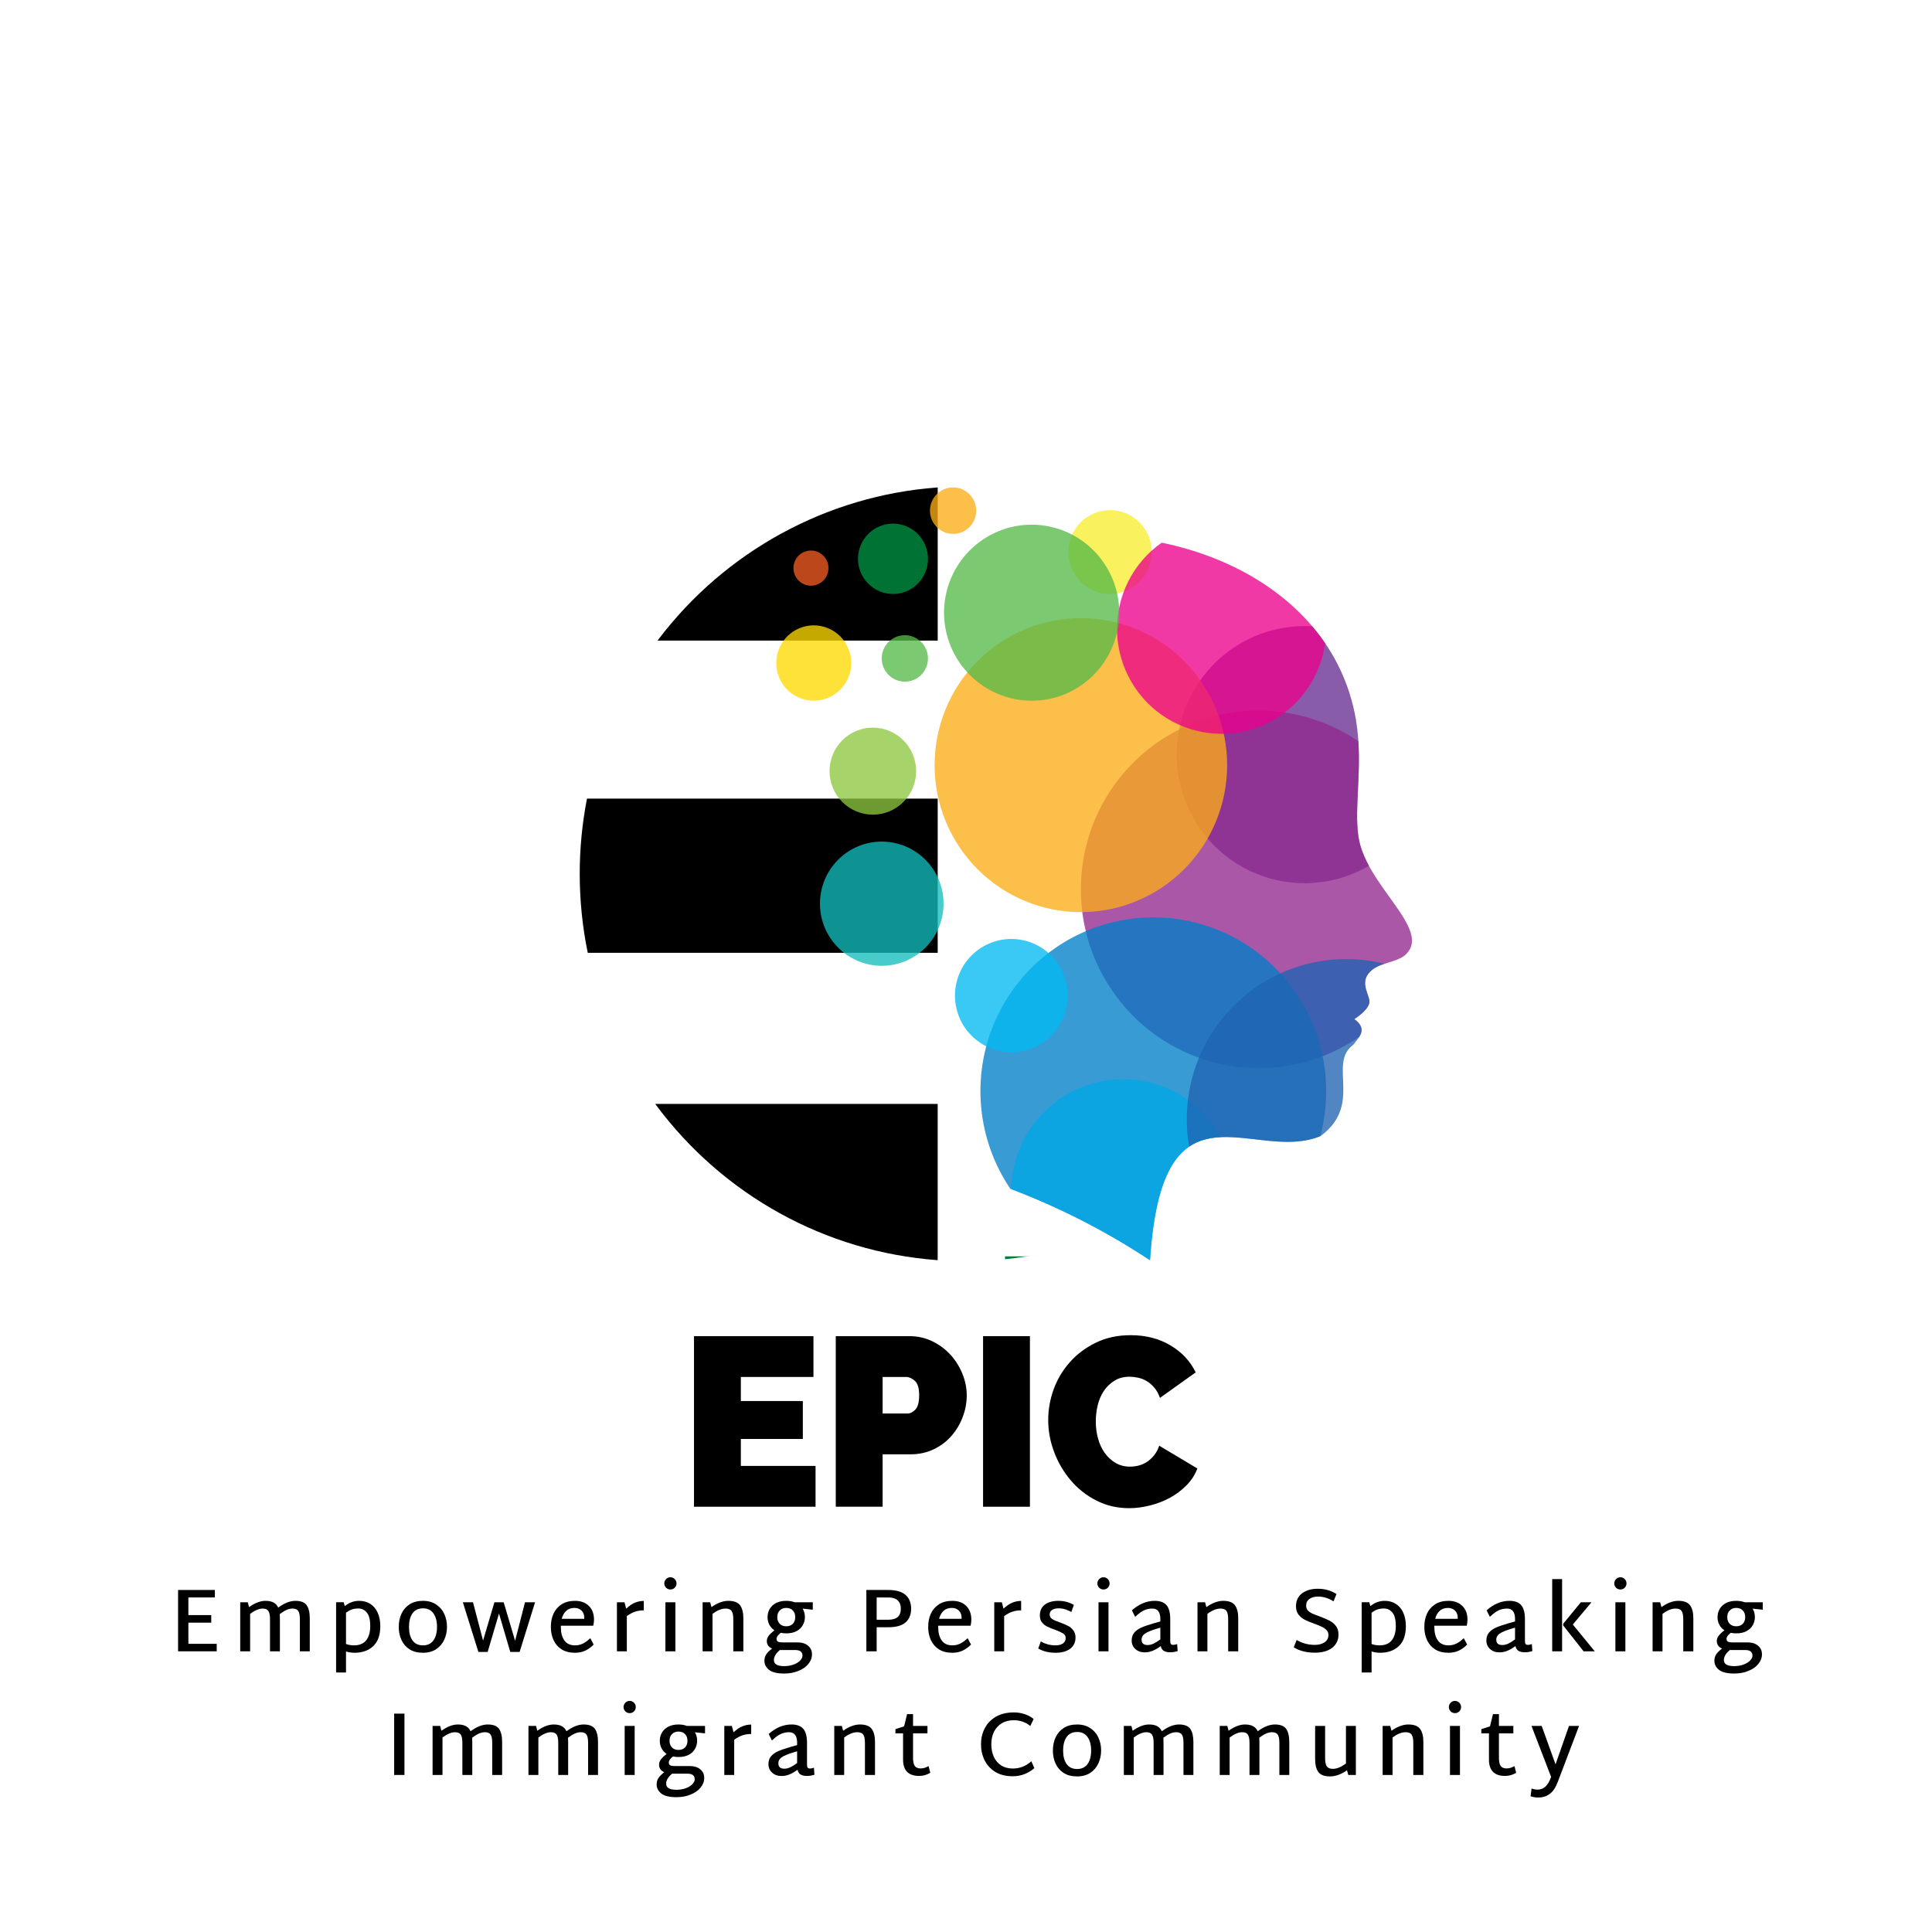 <svg xmlns="http://www.w3.org/2000/svg" xmlns:xlink="http://www.w3.org/1999/xlink" width="500" zoomAndPan="magnify" viewBox="0 0 375 375" height="500" preserveAspectRatio="xMidYMid meet" version="1.0"><defs><g/><clipPath id="id1"><path d="M 195 94.609 L 257 94.609 L 257 140 L 195 140 Z M 195 94.609 " clip-rule="nonzero"/></clipPath><clipPath id="id2"><path d="M 195 155 L 262.5 155 L 262.5 244.609 L 195 244.609 Z M 195 155 " clip-rule="nonzero"/></clipPath><clipPath id="id3"><path d="M 127 94.609 L 183 94.609 L 183 125 L 127 125 Z M 127 94.609 " clip-rule="nonzero"/></clipPath><clipPath id="id4"><path d="M 127 214 L 183 214 L 183 244.609 L 127 244.609 Z M 127 214 " clip-rule="nonzero"/></clipPath><clipPath id="id5"><path d="M 112.5 155 L 183 155 L 183 185 L 112.5 185 Z M 112.5 155 " clip-rule="nonzero"/></clipPath><clipPath id="id6"><path d="M 187.5 94.609 L 300 94.609 L 300 243.859 L 187.5 243.859 Z M 187.5 94.609 " clip-rule="nonzero"/></clipPath><clipPath id="id7"><path d="M 209 137 L 274.242 137 L 274.242 208 L 209 208 Z M 209 137 " clip-rule="nonzero"/></clipPath><clipPath id="id8"><path d="M 190 178 L 258 178 L 258 244.609 L 190 244.609 Z M 190 178 " clip-rule="nonzero"/></clipPath><clipPath id="id9"><path d="M 196 209 L 238 209 L 238 244.609 L 196 244.609 Z M 196 209 " clip-rule="nonzero"/></clipPath><clipPath id="id10"><path d="M 150.492 121 L 166 121 L 166 137 L 150.492 137 Z M 150.492 121 " clip-rule="nonzero"/></clipPath><clipPath id="id11"><path d="M 180 94.609 L 190 94.609 L 190 104 L 180 104 Z M 180 94.609 " clip-rule="nonzero"/></clipPath></defs><rect x="-37.5" width="450" fill="#ffffff" y="-37.5" height="450" fill-opacity="1"/><rect x="-37.5" width="450" fill="#ffffff" y="-37.5" height="450" fill-opacity="1"/><rect x="-37.5" width="450" fill="#ffffff" y="-37.5" height="450" fill-opacity="1"/><g clip-path="url(#id1)"><path fill="#008037" d="M 222.625 139.77 L 222.668 139.824 L 256.371 139.824 L 256.281 139.613 C 253.891 134.105 250.832 128.887 247.199 124.098 C 241.023 115.965 233.414 109.281 224.574 104.227 C 215.504 99.043 205.637 95.875 195.238 94.805 L 195.074 94.789 L 195.074 124.34 L 196.555 124.34 C 206.664 126.359 215.922 131.84 222.625 139.77 Z M 222.625 139.77 " fill-opacity="1" fill-rule="nonzero"/></g><g clip-path="url(#id2)"><path fill="#008037" d="M 261.094 155.129 L 261.074 155.012 L 195.074 155.012 L 195.074 184.938 L 230.93 184.938 C 225.836 199.438 213.973 210.395 199.141 214.27 L 195.074 214.27 L 195.074 244.414 L 195.238 244.398 C 205.762 243.316 215.742 240.086 224.898 234.789 C 233.82 229.629 241.477 222.805 247.648 214.508 C 254.254 205.621 258.727 195.633 260.945 184.82 C 261.965 179.844 262.48 174.723 262.48 169.602 C 262.484 164.738 262.016 159.867 261.094 155.129 Z M 261.094 155.129 " fill-opacity="1" fill-rule="nonzero"/></g><g clip-path="url(#id3)"><path fill="#000000" d="M 127.809 124.098 L 127.625 124.336 L 182.008 124.336 L 182.008 94.609 L 181.852 94.621 C 160.512 96.215 140.816 106.961 127.809 124.098 Z M 127.809 124.098 " fill-opacity="1" fill-rule="nonzero"/></g><g clip-path="url(#id4)"><path fill="#000000" d="M 127.355 214.508 C 140.367 232.004 160.23 242.969 181.848 244.586 L 182.004 244.598 L 182.004 214.273 L 127.184 214.273 Z M 127.355 214.508 " fill-opacity="1" fill-rule="nonzero"/></g><g clip-path="url(#id5)"><path fill="#000000" d="M 113.91 155.129 C 112.992 159.867 112.523 164.738 112.523 169.602 C 112.523 174.723 113.039 179.844 114.059 184.82 L 114.082 184.938 L 182.008 184.938 L 182.008 155.012 L 113.934 155.012 Z M 113.91 155.129 " fill-opacity="1" fill-rule="nonzero"/></g><g clip-path="url(#id6)"><path fill="#ffffff" d="M 187.504 94.609 L 299.996 94.609 L 299.996 243.859 L 187.504 243.859 L 187.504 94.609 " fill-opacity="1" fill-rule="nonzero"/></g><path fill="#f9ed32" d="M 215.461 115.293 C 215.996 115.293 216.52 115.238 217.043 115.137 C 217.562 115.031 218.07 114.879 218.562 114.672 C 219.051 114.469 219.52 114.219 219.961 113.922 C 220.402 113.625 220.812 113.289 221.188 112.91 C 221.562 112.531 221.898 112.121 222.195 111.676 C 222.492 111.234 222.742 110.766 222.945 110.27 C 223.148 109.777 223.301 109.27 223.406 108.746 C 223.508 108.223 223.562 107.691 223.562 107.156 C 223.562 106.625 223.512 106.094 223.406 105.57 C 223.305 105.047 223.152 104.539 222.949 104.043 C 222.746 103.551 222.496 103.082 222.199 102.637 C 221.906 102.191 221.57 101.781 221.195 101.402 C 220.82 101.023 220.41 100.688 219.969 100.391 C 219.527 100.094 219.062 99.844 218.57 99.637 C 218.078 99.434 217.574 99.277 217.051 99.172 C 216.531 99.066 216.004 99.016 215.473 99.016 C 214.941 99.012 214.414 99.066 213.895 99.168 C 213.371 99.273 212.867 99.426 212.375 99.629 C 211.883 99.832 211.414 100.082 210.973 100.379 C 210.531 100.676 210.121 101.012 209.746 101.387 C 209.367 101.766 209.031 102.176 208.734 102.621 C 208.441 103.062 208.188 103.531 207.984 104.023 C 207.781 104.52 207.625 105.027 207.523 105.551 C 207.418 106.074 207.363 106.602 207.363 107.137 C 207.363 107.672 207.414 108.203 207.52 108.727 C 207.621 109.25 207.777 109.762 207.98 110.254 C 208.184 110.75 208.434 111.219 208.727 111.664 C 209.023 112.109 209.359 112.52 209.734 112.898 C 210.109 113.277 210.52 113.613 210.961 113.914 C 211.402 114.211 211.871 114.461 212.363 114.668 C 212.852 114.871 213.359 115.027 213.883 115.133 C 214.402 115.238 214.93 115.289 215.461 115.293 Z M 215.461 115.293 " fill-opacity="0.776" fill-rule="evenodd"/><path fill="#662d91" d="M 254.699 121.566 C 256.898 124.133 258.719 126.945 260.156 130.008 C 261.594 133.066 262.598 136.27 263.172 139.605 C 264.812 149.254 262.309 158.184 264.066 164.188 C 264.477 165.535 265.027 166.82 265.715 168.047 C 264.895 168.527 264.051 168.957 263.18 169.34 C 262.309 169.723 261.418 170.055 260.512 170.336 C 259.602 170.617 258.68 170.844 257.746 171.016 C 256.812 171.191 255.871 171.312 254.922 171.375 C 253.973 171.441 253.023 171.453 252.074 171.406 C 251.125 171.363 250.184 171.266 249.246 171.113 C 248.305 170.961 247.379 170.754 246.465 170.492 C 245.551 170.234 244.656 169.922 243.777 169.559 C 242.898 169.195 242.043 168.781 241.211 168.32 C 240.379 167.859 239.574 167.352 238.801 166.797 C 238.027 166.242 237.289 165.645 236.582 165.004 C 235.879 164.363 235.211 163.688 234.582 162.969 C 233.953 162.254 233.371 161.5 232.828 160.719 C 232.285 159.934 231.789 159.121 231.34 158.277 C 230.891 157.438 230.492 156.57 230.141 155.684 C 229.789 154.797 229.492 153.891 229.242 152.969 C 228.996 152.047 228.805 151.113 228.664 150.168 C 228.523 149.227 228.434 148.277 228.402 147.32 C 228.371 146.367 228.395 145.414 228.469 144.461 C 228.547 143.512 228.68 142.566 228.863 141.629 C 229.047 140.691 229.285 139.77 229.574 138.859 C 229.867 137.949 230.207 137.062 230.598 136.191 C 230.992 135.32 231.43 134.477 231.918 133.656 C 232.406 132.836 232.941 132.051 233.52 131.293 C 234.098 130.535 234.719 129.812 235.379 129.125 C 236.039 128.438 236.738 127.793 237.473 127.188 C 238.207 126.582 238.973 126.02 239.773 125.504 C 240.57 124.984 241.398 124.516 242.25 124.094 C 243.102 123.672 243.977 123.301 244.871 122.98 C 245.766 122.656 246.676 122.391 247.602 122.172 C 248.527 121.957 249.461 121.793 250.406 121.688 C 251.352 121.578 252.297 121.523 253.246 121.523 C 253.715 121.523 254.211 121.539 254.699 121.566 Z M 254.699 121.566 " fill-opacity="0.776" fill-rule="evenodd"/><g clip-path="url(#id7)"><path fill="#92278f" d="M 263.652 143.848 C 264.172 151.84 262.57 159.078 264.066 164.211 C 266.625 172.977 277.977 180.914 272.672 185.426 C 270.996 186.777 268.105 186.867 266.414 188.191 C 263.715 190.309 265.562 192.594 265.801 194.242 C 265.914 195.027 265.207 196.285 262.875 197.816 C 264.637 199.121 264.477 200.227 263.848 201.246 C 262.988 201.836 262.105 202.387 261.195 202.898 C 260.289 203.41 259.359 203.879 258.41 204.305 C 257.461 204.73 256.492 205.113 255.508 205.453 C 254.523 205.793 253.523 206.086 252.516 206.332 C 251.504 206.582 250.484 206.785 249.453 206.938 C 248.426 207.094 247.391 207.203 246.352 207.266 C 245.312 207.324 244.273 207.34 243.234 207.309 C 242.191 207.273 241.156 207.195 240.125 207.066 C 239.09 206.941 238.066 206.766 237.047 206.547 C 236.031 206.328 235.023 206.059 234.031 205.75 C 233.039 205.438 232.059 205.082 231.098 204.68 C 230.137 204.281 229.195 203.836 228.273 203.352 C 227.352 202.867 226.453 202.34 225.582 201.77 C 224.707 201.203 223.859 200.598 223.039 199.953 C 222.219 199.309 221.43 198.629 220.672 197.914 C 219.914 197.195 219.191 196.445 218.5 195.664 C 217.809 194.883 217.152 194.07 216.535 193.23 C 215.918 192.387 215.34 191.52 214.797 190.625 C 214.258 189.734 213.758 188.816 213.301 187.875 C 212.844 186.938 212.43 185.98 212.059 185.004 C 211.688 184.023 211.359 183.035 211.078 182.027 C 210.797 181.02 210.562 180.004 210.371 178.973 C 210.18 177.945 210.035 176.91 209.938 175.871 C 209.84 174.828 209.789 173.785 209.789 172.738 C 209.785 171.695 209.828 170.648 209.918 169.609 C 210.008 168.566 210.145 167.531 210.328 166.5 C 210.512 165.473 210.742 164.453 211.016 163.445 C 211.293 162.438 211.613 161.441 211.977 160.461 C 212.34 159.484 212.75 158.523 213.199 157.578 C 213.652 156.637 214.145 155.719 214.68 154.82 C 215.211 153.922 215.785 153.051 216.398 152.203 C 217.012 151.359 217.66 150.543 218.344 149.758 C 219.031 148.969 219.75 148.215 220.504 147.496 C 221.258 146.773 222.043 146.086 222.859 145.438 C 223.672 144.789 224.516 144.176 225.387 143.602 C 226.258 143.027 227.152 142.496 228.07 142.004 C 228.988 141.512 229.926 141.062 230.883 140.656 C 231.844 140.25 232.816 139.887 233.809 139.566 C 234.801 139.25 235.805 138.977 236.82 138.75 C 237.836 138.523 238.859 138.34 239.891 138.207 C 240.926 138.074 241.961 137.988 243 137.945 C 244.039 137.906 245.082 137.914 246.121 137.969 C 247.16 138.023 248.195 138.125 249.223 138.273 C 250.254 138.422 251.277 138.617 252.289 138.859 C 253.301 139.098 254.301 139.387 255.289 139.719 C 256.273 140.051 257.242 140.426 258.195 140.848 C 259.148 141.266 260.082 141.73 260.992 142.234 C 261.906 142.738 262.793 143.285 263.652 143.871 Z M 263.652 143.848 " fill-opacity="0.776" fill-rule="evenodd"/></g><g clip-path="url(#id8)"><path fill="#007fc6" d="M 256.262 220.531 C 243.145 225.898 225.582 207.895 223.219 244.609 C 214.691 238.98 205.652 234.359 196.105 230.742 C 195.711 230.16 195.336 229.566 194.98 228.961 C 194.625 228.355 194.285 227.742 193.969 227.117 C 193.648 226.488 193.352 225.855 193.074 225.211 C 192.793 224.566 192.535 223.91 192.297 223.25 C 192.059 222.59 191.844 221.922 191.648 221.246 C 191.449 220.574 191.273 219.891 191.121 219.207 C 190.969 218.52 190.836 217.832 190.723 217.137 C 190.613 216.441 190.523 215.746 190.457 215.047 C 190.387 214.348 190.34 213.645 190.316 212.945 C 190.293 212.242 190.293 211.539 190.312 210.836 C 190.332 210.133 190.371 209.434 190.434 208.73 C 190.5 208.031 190.582 207.336 190.691 206.641 C 190.797 205.945 190.926 205.254 191.074 204.566 C 191.223 203.879 191.395 203.199 191.586 202.523 C 191.777 201.848 191.992 201.18 192.227 200.516 C 192.461 199.852 192.715 199.199 192.988 198.551 C 193.262 197.906 193.555 197.27 193.871 196.641 C 194.184 196.012 194.52 195.395 194.871 194.785 C 195.223 194.18 195.594 193.586 195.984 193 C 196.375 192.418 196.781 191.844 197.207 191.289 C 197.633 190.73 198.074 190.184 198.531 189.656 C 198.992 189.125 199.465 188.609 199.957 188.109 C 200.449 187.605 200.953 187.121 201.477 186.652 C 201.996 186.184 202.531 185.734 203.082 185.297 C 203.633 184.863 204.195 184.445 204.77 184.047 C 205.344 183.645 205.93 183.266 206.531 182.902 C 207.129 182.539 207.738 182.195 208.359 181.871 C 208.98 181.547 209.609 181.242 210.25 180.957 C 210.891 180.672 211.539 180.406 212.191 180.16 C 212.848 179.918 213.512 179.695 214.184 179.492 C 214.852 179.289 215.527 179.109 216.207 178.949 C 216.891 178.789 217.574 178.648 218.266 178.531 C 218.953 178.414 219.648 178.32 220.344 178.246 C 221.039 178.172 221.734 178.121 222.434 178.09 C 223.133 178.062 223.832 178.055 224.531 178.066 C 225.23 178.082 225.93 178.117 226.625 178.176 C 227.324 178.234 228.02 178.312 228.711 178.414 C 229.402 178.516 230.09 178.641 230.777 178.785 C 231.461 178.93 232.141 179.098 232.812 179.285 C 233.488 179.473 234.156 179.68 234.816 179.91 C 235.477 180.141 236.133 180.391 236.777 180.66 C 237.422 180.934 238.059 181.223 238.688 181.535 C 239.312 181.844 239.93 182.176 240.539 182.523 C 241.145 182.875 241.742 183.242 242.324 183.629 C 242.91 184.016 243.48 184.422 244.039 184.844 C 244.598 185.266 245.145 185.707 245.676 186.164 C 246.207 186.621 246.723 187.094 247.223 187.582 C 247.727 188.074 248.211 188.578 248.684 189.098 C 249.152 189.617 249.609 190.152 250.047 190.699 C 250.48 191.25 250.902 191.812 251.305 192.387 C 251.707 192.961 252.09 193.547 252.457 194.148 C 252.824 194.746 253.168 195.355 253.496 195.977 C 253.824 196.598 254.133 197.23 254.422 197.871 C 254.711 198.512 254.98 199.16 255.227 199.816 C 255.477 200.473 255.703 201.137 255.91 201.809 C 256.117 202.48 256.301 203.156 256.469 203.84 C 256.633 204.523 256.773 205.211 256.898 205.902 C 257.02 206.598 257.117 207.293 257.199 207.992 C 257.277 208.688 257.332 209.391 257.367 210.09 C 257.402 210.793 257.418 211.496 257.406 212.199 C 257.398 212.902 257.367 213.602 257.316 214.305 C 257.266 215.004 257.191 215.703 257.094 216.398 C 257 217.098 256.883 217.789 256.742 218.477 C 256.602 219.168 256.441 219.852 256.262 220.531 Z M 256.262 220.531 " fill-opacity="0.776" fill-rule="evenodd"/></g><g clip-path="url(#id9)"><path fill="#01a6e6" d="M 237.004 220.719 C 230.07 221.012 224.48 225.02 223.219 244.609 C 214.738 239.012 205.754 234.41 196.266 230.801 C 196.293 229.609 196.418 228.43 196.641 227.258 C 196.859 226.09 197.172 224.945 197.578 223.824 C 197.984 222.707 198.48 221.629 199.062 220.59 C 199.645 219.555 200.305 218.57 201.047 217.641 C 201.789 216.715 202.602 215.852 203.484 215.059 C 204.367 214.262 205.309 213.543 206.305 212.902 C 207.305 212.262 208.352 211.707 209.438 211.238 C 210.527 210.77 211.648 210.395 212.801 210.109 C 213.949 209.824 215.117 209.637 216.297 209.543 C 217.48 209.449 218.66 209.453 219.84 209.555 C 221.02 209.656 222.188 209.852 223.336 210.145 C 224.484 210.438 225.602 210.82 226.688 211.297 C 227.773 211.773 228.812 212.336 229.809 212.98 C 230.805 213.629 231.738 214.352 232.617 215.156 C 233.492 215.957 234.301 216.824 235.035 217.758 C 235.773 218.688 236.426 219.676 237.004 220.719 Z M 237.004 220.719 " fill-opacity="0.776" fill-rule="evenodd"/></g><path fill="#2063b2" d="M 268.699 187.07 C 267.875 187.309 267.113 187.676 266.414 188.172 C 263.715 190.285 265.562 192.574 265.801 194.223 C 265.914 195.008 265.207 196.266 262.875 197.793 C 265.57 199.793 263.758 201.324 262.672 202.797 C 257.629 206.449 264.648 214.371 256.324 220.508 C 247.922 223.984 237.707 217.852 230.809 222.562 C 230.699 221.926 230.609 221.293 230.539 220.652 C 230.469 220.012 230.418 219.371 230.391 218.73 C 230.359 218.09 230.348 217.445 230.355 216.805 C 230.367 216.16 230.395 215.52 230.445 214.879 C 230.492 214.238 230.562 213.598 230.648 212.961 C 230.738 212.324 230.844 211.691 230.973 211.062 C 231.098 210.43 231.246 209.805 231.41 209.184 C 231.578 208.562 231.762 207.949 231.965 207.34 C 232.172 206.73 232.391 206.129 232.633 205.531 C 232.875 204.938 233.133 204.348 233.41 203.77 C 233.688 203.191 233.984 202.621 234.297 202.059 C 234.609 201.5 234.938 200.949 235.285 200.406 C 235.629 199.867 235.992 199.34 236.371 198.82 C 236.75 198.305 237.145 197.797 237.555 197.305 C 237.969 196.812 238.391 196.332 238.832 195.863 C 239.273 195.398 239.727 194.945 240.195 194.508 C 240.66 194.07 241.141 193.645 241.637 193.238 C 242.129 192.828 242.637 192.438 243.156 192.059 C 243.672 191.684 244.203 191.32 244.742 190.977 C 245.285 190.633 245.836 190.309 246.395 189.996 C 246.957 189.688 247.523 189.395 248.105 189.121 C 248.684 188.848 249.27 188.594 249.863 188.355 C 250.457 188.117 251.059 187.898 251.668 187.699 C 252.273 187.5 252.891 187.316 253.508 187.156 C 254.129 186.996 254.75 186.852 255.379 186.73 C 256.008 186.605 256.637 186.504 257.273 186.418 C 257.906 186.336 258.543 186.273 259.18 186.23 C 259.82 186.184 260.457 186.16 261.098 186.156 C 261.738 186.152 262.375 186.168 263.016 186.203 C 263.652 186.238 264.289 186.297 264.926 186.371 C 265.562 186.445 266.195 186.543 266.824 186.656 C 267.453 186.773 268.078 186.906 268.699 187.059 Z M 268.699 187.07 " fill-opacity="0.776" fill-rule="evenodd"/><path fill="#12bcbc" d="M 171.141 187.461 C 171.93 187.461 172.711 187.387 173.484 187.23 C 174.254 187.078 175.004 186.848 175.734 186.547 C 176.461 186.242 177.152 185.871 177.809 185.434 C 178.465 184.992 179.07 184.492 179.629 183.934 C 180.184 183.375 180.684 182.766 181.121 182.105 C 181.559 181.449 181.926 180.754 182.23 180.023 C 182.531 179.289 182.758 178.535 182.91 177.762 C 183.066 176.984 183.141 176.199 183.141 175.406 C 183.145 174.617 183.066 173.832 182.914 173.055 C 182.758 172.281 182.531 171.527 182.23 170.797 C 181.93 170.062 181.559 169.367 181.121 168.711 C 180.684 168.055 180.188 167.445 179.629 166.883 C 179.074 166.324 178.469 165.824 177.812 165.387 C 177.156 164.945 176.465 164.574 175.738 164.27 C 175.012 163.969 174.262 163.738 173.488 163.586 C 172.715 163.43 171.934 163.352 171.148 163.352 C 170.359 163.352 169.578 163.43 168.805 163.586 C 168.031 163.738 167.281 163.969 166.555 164.273 C 165.828 164.574 165.137 164.945 164.48 165.387 C 163.824 165.828 163.219 166.328 162.664 166.887 C 162.105 167.445 161.609 168.055 161.172 168.715 C 160.734 169.371 160.363 170.066 160.062 170.797 C 159.762 171.531 159.535 172.285 159.379 173.062 C 159.227 173.836 159.148 174.621 159.152 175.414 C 159.152 176.203 159.23 176.988 159.387 177.762 C 159.539 178.535 159.77 179.289 160.07 180.02 C 160.371 180.75 160.742 181.445 161.18 182.102 C 161.617 182.758 162.113 183.367 162.672 183.926 C 163.227 184.484 163.832 184.984 164.484 185.422 C 165.141 185.863 165.832 186.234 166.559 186.539 C 167.285 186.84 168.031 187.07 168.805 187.227 C 169.574 187.383 170.355 187.461 171.141 187.461 Z M 171.141 187.461 " fill-opacity="0.776" fill-rule="evenodd"/><path fill="#00b9f1" d="M 196.266 204.242 C 196.984 204.242 197.695 204.176 198.402 204.035 C 199.109 203.898 199.793 203.691 200.457 203.414 C 201.121 203.141 201.754 202.805 202.352 202.402 C 202.953 202.004 203.504 201.551 204.016 201.039 C 204.523 200.531 204.98 199.977 205.379 199.375 C 205.781 198.777 206.121 198.145 206.398 197.477 C 206.672 196.809 206.883 196.121 207.023 195.414 C 207.164 194.707 207.238 193.988 207.238 193.27 C 207.238 192.547 207.172 191.828 207.031 191.121 C 206.895 190.414 206.688 189.723 206.414 189.055 C 206.137 188.387 205.801 187.754 205.402 187.152 C 205.004 186.551 204.551 185.996 204.043 185.484 C 203.539 184.973 202.984 184.516 202.387 184.113 C 201.789 183.711 201.16 183.371 200.496 183.094 C 199.832 182.816 199.148 182.605 198.441 182.465 C 197.738 182.324 197.027 182.254 196.309 182.254 C 195.59 182.25 194.875 182.32 194.172 182.461 C 193.465 182.602 192.781 182.809 192.117 183.086 C 191.453 183.363 190.82 183.699 190.223 184.102 C 189.625 184.504 189.074 184.957 188.562 185.469 C 188.055 185.98 187.602 186.535 187.203 187.137 C 186.801 187.734 186.465 188.371 186.191 189.035 C 185.914 189.703 185.707 190.391 185.566 191.102 C 185.426 191.809 185.355 192.523 185.355 193.246 C 185.355 193.969 185.43 194.68 185.57 195.387 C 185.711 196.094 185.918 196.777 186.191 197.445 C 186.465 198.109 186.801 198.742 187.199 199.34 C 187.598 199.941 188.051 200.492 188.555 201.004 C 189.062 201.516 189.613 201.969 190.207 202.371 C 190.801 202.773 191.43 203.113 192.09 203.391 C 192.754 203.668 193.434 203.879 194.137 204.02 C 194.84 204.164 195.551 204.238 196.266 204.242 Z M 196.266 204.242 " fill-opacity="0.776" fill-rule="evenodd"/><path fill="#8dc63f" d="M 169.418 158.129 C 169.969 158.129 170.516 158.074 171.055 157.965 C 171.598 157.855 172.125 157.695 172.633 157.484 C 173.145 157.273 173.629 157.012 174.086 156.703 C 174.547 156.395 174.969 156.047 175.359 155.652 C 175.75 155.262 176.098 154.836 176.406 154.375 C 176.711 153.914 176.973 153.426 177.184 152.914 C 177.395 152.402 177.555 151.871 177.66 151.328 C 177.77 150.785 177.824 150.234 177.824 149.68 C 177.824 149.125 177.77 148.574 177.66 148.031 C 177.555 147.488 177.395 146.961 177.184 146.445 C 176.969 145.934 176.711 145.449 176.406 144.984 C 176.098 144.523 175.75 144.098 175.359 143.707 C 174.969 143.312 174.543 142.965 174.086 142.656 C 173.625 142.348 173.141 142.086 172.629 141.875 C 172.121 141.664 171.594 141.504 171.055 141.395 C 170.512 141.285 169.965 141.234 169.414 141.234 C 168.859 141.234 168.312 141.289 167.773 141.395 C 167.23 141.504 166.707 141.664 166.195 141.879 C 165.688 142.09 165.203 142.352 164.742 142.66 C 164.285 142.969 163.859 143.316 163.469 143.711 C 163.078 144.102 162.73 144.531 162.426 144.992 C 162.117 145.453 161.859 145.941 161.648 146.453 C 161.438 146.965 161.277 147.492 161.172 148.039 C 161.062 148.582 161.012 149.129 161.012 149.688 C 161.012 150.238 161.066 150.789 161.176 151.332 C 161.281 151.875 161.441 152.402 161.656 152.914 C 161.867 153.426 162.125 153.914 162.434 154.375 C 162.738 154.836 163.086 155.262 163.477 155.652 C 163.867 156.043 164.293 156.395 164.75 156.703 C 165.211 157.008 165.691 157.27 166.203 157.48 C 166.711 157.695 167.238 157.855 167.777 157.965 C 168.32 158.07 168.863 158.125 169.418 158.129 Z M 169.418 158.129 " fill-opacity="0.776" fill-rule="evenodd"/><g clip-path="url(#id10)"><path fill="#ffd900" d="M 165.223 128.691 C 165.223 129.172 165.176 129.648 165.086 130.121 C 164.992 130.59 164.852 131.047 164.668 131.492 C 164.488 131.938 164.262 132.359 163.996 132.758 C 163.73 133.156 163.43 133.527 163.094 133.863 C 162.754 134.203 162.387 134.508 161.988 134.773 C 161.59 135.043 161.172 135.266 160.73 135.449 C 160.289 135.633 159.836 135.773 159.367 135.867 C 158.898 135.961 158.422 136.008 157.945 136.008 C 157.469 136.008 156.992 135.961 156.523 135.867 C 156.055 135.773 155.602 135.633 155.16 135.449 C 154.719 135.266 154.301 135.043 153.902 134.773 C 153.504 134.508 153.137 134.203 152.797 133.863 C 152.461 133.527 152.16 133.156 151.895 132.758 C 151.629 132.359 151.402 131.938 151.223 131.492 C 151.039 131.047 150.898 130.59 150.805 130.121 C 150.715 129.648 150.668 129.172 150.668 128.691 C 150.668 128.215 150.715 127.738 150.805 127.266 C 150.898 126.797 151.039 126.34 151.223 125.895 C 151.402 125.449 151.629 125.027 151.895 124.629 C 152.16 124.23 152.461 123.859 152.797 123.52 C 153.137 123.184 153.504 122.879 153.902 122.613 C 154.301 122.344 154.719 122.121 155.16 121.938 C 155.602 121.754 156.055 121.613 156.523 121.52 C 156.992 121.426 157.469 121.379 157.945 121.379 C 158.422 121.379 158.898 121.426 159.367 121.52 C 159.836 121.613 160.289 121.754 160.73 121.938 C 161.172 122.121 161.59 122.344 161.988 122.613 C 162.387 122.879 162.754 123.184 163.094 123.52 C 163.43 123.859 163.73 124.23 163.996 124.629 C 164.262 125.027 164.488 125.449 164.668 125.895 C 164.852 126.34 164.992 126.797 165.086 127.266 C 165.176 127.738 165.223 128.215 165.223 128.691 Z M 165.223 128.691 " fill-opacity="0.776" fill-rule="nonzero"/></g><path fill="#009444" d="M 173.324 115.293 C 173.77 115.293 174.211 115.25 174.648 115.16 C 175.086 115.074 175.512 114.945 175.926 114.773 C 176.336 114.602 176.73 114.391 177.102 114.145 C 177.473 113.895 177.816 113.613 178.129 113.293 C 178.445 112.977 178.727 112.633 178.977 112.262 C 179.227 111.887 179.434 111.496 179.605 111.078 C 179.777 110.664 179.906 110.238 179.992 109.801 C 180.082 109.359 180.125 108.914 180.125 108.465 C 180.125 108.02 180.082 107.574 179.992 107.133 C 179.906 106.695 179.777 106.266 179.609 105.852 C 179.438 105.438 179.227 105.043 178.98 104.672 C 178.734 104.301 178.449 103.953 178.137 103.637 C 177.82 103.32 177.477 103.035 177.105 102.785 C 176.734 102.539 176.344 102.328 175.93 102.156 C 175.52 101.984 175.094 101.855 174.656 101.766 C 174.219 101.68 173.777 101.633 173.332 101.633 C 172.883 101.633 172.441 101.68 172.004 101.766 C 171.566 101.852 171.141 101.98 170.73 102.152 C 170.316 102.324 169.926 102.535 169.555 102.785 C 169.184 103.035 168.84 103.316 168.523 103.633 C 168.207 103.949 167.926 104.297 167.68 104.668 C 167.43 105.043 167.223 105.434 167.051 105.852 C 166.879 106.266 166.75 106.691 166.664 107.129 C 166.578 107.57 166.531 108.016 166.531 108.465 C 166.535 108.91 166.578 109.355 166.664 109.793 C 166.754 110.234 166.883 110.66 167.051 111.074 C 167.223 111.488 167.434 111.879 167.68 112.254 C 167.93 112.625 168.211 112.969 168.523 113.285 C 168.84 113.605 169.184 113.887 169.555 114.137 C 169.922 114.387 170.316 114.598 170.727 114.77 C 171.137 114.941 171.562 115.07 172 115.156 C 172.438 115.246 172.879 115.289 173.324 115.293 Z M 173.324 115.293 " fill-opacity="0.776" fill-rule="evenodd"/><path fill="#56ba48" d="M 175.629 132.312 C 175.926 132.312 176.215 132.281 176.504 132.223 C 176.793 132.168 177.074 132.082 177.348 131.969 C 177.621 131.855 177.879 131.715 178.125 131.551 C 178.367 131.387 178.598 131.199 178.805 130.988 C 179.012 130.781 179.199 130.555 179.363 130.305 C 179.527 130.059 179.664 129.801 179.777 129.527 C 179.891 129.254 179.977 128.973 180.031 128.68 C 180.09 128.391 180.117 128.098 180.117 127.801 C 180.117 127.504 180.09 127.211 180.031 126.922 C 179.977 126.629 179.891 126.348 179.777 126.074 C 179.664 125.801 179.527 125.539 179.363 125.293 C 179.199 125.047 179.012 124.82 178.805 124.609 C 178.598 124.402 178.367 124.215 178.125 124.051 C 177.879 123.887 177.621 123.746 177.348 123.633 C 177.074 123.52 176.793 123.434 176.504 123.375 C 176.215 123.32 175.926 123.289 175.629 123.289 C 175.336 123.289 175.043 123.32 174.754 123.375 C 174.465 123.434 174.184 123.52 173.914 123.633 C 173.641 123.746 173.383 123.887 173.137 124.051 C 172.891 124.215 172.664 124.402 172.457 124.609 C 172.246 124.82 172.062 125.047 171.898 125.293 C 171.734 125.539 171.598 125.801 171.484 126.074 C 171.371 126.348 171.285 126.629 171.227 126.922 C 171.172 127.211 171.141 127.504 171.141 127.801 C 171.141 128.098 171.172 128.391 171.23 128.68 C 171.289 128.969 171.371 129.25 171.484 129.523 C 171.598 129.797 171.738 130.059 171.902 130.305 C 172.066 130.551 172.25 130.777 172.461 130.988 C 172.668 131.195 172.895 131.383 173.141 131.547 C 173.383 131.711 173.641 131.852 173.914 131.965 C 174.188 132.078 174.465 132.164 174.754 132.223 C 175.043 132.281 175.336 132.309 175.629 132.312 Z M 175.629 132.312 " fill-opacity="0.776" fill-rule="evenodd"/><g clip-path="url(#id11)"><path fill="#fbad17" d="M 184.992 103.629 C 185.285 103.629 185.578 103.602 185.867 103.543 C 186.156 103.484 186.438 103.398 186.711 103.285 C 186.98 103.172 187.242 103.035 187.484 102.867 C 187.73 102.703 187.957 102.516 188.168 102.309 C 188.375 102.098 188.562 101.871 188.723 101.625 C 188.887 101.379 189.027 101.117 189.141 100.844 C 189.25 100.57 189.336 100.289 189.395 100 C 189.453 99.707 189.48 99.414 189.48 99.117 C 189.48 98.82 189.453 98.527 189.395 98.238 C 189.336 97.949 189.25 97.664 189.141 97.391 C 189.027 97.117 188.887 96.859 188.723 96.613 C 188.562 96.367 188.375 96.137 188.168 95.93 C 187.957 95.719 187.73 95.531 187.484 95.367 C 187.242 95.203 186.98 95.062 186.711 94.949 C 186.438 94.836 186.156 94.754 185.867 94.695 C 185.578 94.637 185.285 94.609 184.992 94.609 C 184.699 94.609 184.406 94.637 184.117 94.695 C 183.828 94.754 183.547 94.836 183.273 94.949 C 183.004 95.062 182.742 95.203 182.5 95.367 C 182.254 95.531 182.027 95.719 181.816 95.93 C 181.609 96.137 181.422 96.367 181.262 96.613 C 181.098 96.859 180.957 97.117 180.844 97.391 C 180.73 97.664 180.648 97.949 180.59 98.238 C 180.531 98.527 180.504 98.82 180.504 99.117 C 180.504 99.414 180.535 99.707 180.59 99.996 C 180.648 100.289 180.734 100.57 180.848 100.844 C 180.961 101.117 181.098 101.375 181.262 101.621 C 181.426 101.867 181.613 102.094 181.82 102.305 C 182.031 102.516 182.258 102.699 182.5 102.867 C 182.746 103.031 183.004 103.168 183.277 103.281 C 183.547 103.395 183.828 103.48 184.117 103.539 C 184.406 103.598 184.699 103.629 184.992 103.629 Z M 184.992 103.629 " fill-opacity="0.776" fill-rule="evenodd"/></g><path fill="#f15c22" d="M 157.422 113.684 C 157.871 113.684 158.305 113.594 158.719 113.418 C 159.133 113.242 159.5 112.996 159.816 112.676 C 160.133 112.355 160.379 111.984 160.547 111.566 C 160.719 111.148 160.805 110.711 160.801 110.258 C 160.801 109.809 160.715 109.371 160.539 108.953 C 160.367 108.539 160.121 108.168 159.801 107.852 C 159.484 107.531 159.117 107.285 158.699 107.113 C 158.281 106.941 157.852 106.855 157.398 106.855 C 156.949 106.855 156.516 106.941 156.102 107.117 C 155.684 107.289 155.32 107.535 155 107.855 C 154.684 108.176 154.438 108.547 154.266 108.965 C 154.094 109.383 154.008 109.816 154.008 110.27 C 154.008 110.723 154.098 111.16 154.27 111.578 C 154.445 111.996 154.691 112.367 155.012 112.688 C 155.332 113.008 155.699 113.254 156.117 113.426 C 156.535 113.598 156.969 113.684 157.422 113.684 Z M 157.422 113.684 " fill-opacity="0.776" fill-rule="evenodd"/><path fill="#fbad17" d="M 238.188 148.516 C 238.188 149.449 238.141 150.383 238.051 151.312 C 237.957 152.242 237.824 153.164 237.641 154.082 C 237.461 155 237.234 155.902 236.965 156.797 C 236.695 157.691 236.383 158.57 236.027 159.434 C 235.668 160.297 235.273 161.141 234.836 161.965 C 234.395 162.789 233.918 163.59 233.402 164.367 C 232.887 165.145 232.332 165.895 231.742 166.617 C 231.152 167.34 230.527 168.031 229.871 168.691 C 229.215 169.352 228.523 169.977 227.805 170.57 C 227.086 171.164 226.34 171.719 225.57 172.238 C 224.797 172.758 224 173.238 223.18 173.68 C 222.359 174.117 221.52 174.52 220.66 174.875 C 219.801 175.234 218.926 175.547 218.035 175.82 C 217.148 176.09 216.246 176.316 215.332 176.5 C 214.422 176.68 213.504 176.816 212.578 176.91 C 211.652 177 210.723 177.047 209.793 177.047 C 208.863 177.047 207.938 177 207.012 176.91 C 206.086 176.816 205.168 176.68 204.254 176.5 C 203.344 176.316 202.441 176.09 201.551 175.82 C 200.664 175.547 199.789 175.234 198.93 174.875 C 198.07 174.52 197.23 174.117 196.41 173.68 C 195.59 173.238 194.793 172.758 194.02 172.238 C 193.246 171.719 192.5 171.164 191.781 170.57 C 191.062 169.977 190.375 169.352 189.719 168.691 C 189.059 168.031 188.438 167.34 187.848 166.617 C 187.258 165.895 186.703 165.145 186.188 164.367 C 185.672 163.59 185.191 162.789 184.754 161.965 C 184.316 161.141 183.918 160.297 183.562 159.434 C 183.207 158.57 182.895 157.691 182.625 156.797 C 182.355 155.902 182.129 155 181.949 154.082 C 181.766 153.164 181.629 152.242 181.539 151.312 C 181.449 150.383 181.402 149.449 181.402 148.516 C 181.402 147.582 181.449 146.648 181.539 145.719 C 181.629 144.789 181.766 143.867 181.949 142.949 C 182.129 142.035 182.355 141.129 182.625 140.234 C 182.895 139.34 183.207 138.461 183.562 137.598 C 183.918 136.734 184.316 135.891 184.754 135.066 C 185.191 134.242 185.672 133.441 186.188 132.664 C 186.703 131.887 187.258 131.137 187.848 130.418 C 188.438 129.695 189.059 129.004 189.719 128.34 C 190.375 127.68 191.062 127.055 191.781 126.461 C 192.5 125.867 193.246 125.312 194.02 124.793 C 194.793 124.273 195.59 123.793 196.41 123.355 C 197.23 122.914 198.07 122.516 198.93 122.156 C 199.789 121.801 200.664 121.484 201.551 121.215 C 202.441 120.941 203.344 120.715 204.254 120.535 C 205.168 120.352 206.086 120.215 207.012 120.121 C 207.938 120.031 208.863 119.984 209.793 119.984 C 210.723 119.984 211.652 120.031 212.578 120.121 C 213.504 120.215 214.422 120.352 215.332 120.535 C 216.246 120.715 217.148 120.941 218.035 121.215 C 218.926 121.484 219.801 121.801 220.66 122.156 C 221.52 122.516 222.359 122.914 223.18 123.355 C 224 123.793 224.797 124.273 225.57 124.793 C 226.34 125.312 227.086 125.867 227.805 126.461 C 228.523 127.055 229.215 127.68 229.871 128.34 C 230.527 129.004 231.152 129.695 231.742 130.418 C 232.332 131.137 232.887 131.887 233.402 132.664 C 233.918 133.441 234.395 134.242 234.836 135.066 C 235.273 135.891 235.668 136.734 236.027 137.598 C 236.383 138.461 236.695 139.34 236.965 140.234 C 237.234 141.129 237.461 142.035 237.641 142.949 C 237.824 143.867 237.957 144.789 238.051 145.719 C 238.141 146.648 238.188 147.582 238.188 148.516 Z M 238.188 148.516 " fill-opacity="0.776" fill-rule="nonzero"/><path fill="#ec008b" d="M 225.48 105.332 C 239.086 108.148 250.484 115 257.207 124.852 C 257.09 125.688 256.926 126.512 256.707 127.324 C 256.492 128.141 256.223 128.938 255.906 129.719 C 255.594 130.5 255.23 131.258 254.82 131.992 C 254.41 132.73 253.957 133.438 253.461 134.117 C 252.965 134.797 252.426 135.441 251.852 136.055 C 251.273 136.668 250.664 137.242 250.016 137.777 C 249.367 138.312 248.691 138.809 247.98 139.262 C 247.273 139.711 246.539 140.117 245.781 140.477 C 245.023 140.84 244.246 141.152 243.449 141.414 C 242.652 141.676 241.84 141.891 241.016 142.051 C 240.195 142.215 239.363 142.324 238.527 142.387 C 237.691 142.445 236.852 142.449 236.016 142.406 C 235.176 142.359 234.344 142.262 233.52 142.113 C 232.695 141.965 231.879 141.766 231.078 141.516 C 230.277 141.266 229.496 140.965 228.73 140.617 C 227.965 140.27 227.227 139.875 226.512 139.434 C 225.797 138.992 225.109 138.512 224.453 137.984 C 223.797 137.461 223.176 136.895 222.59 136.293 C 222.004 135.688 221.457 135.051 220.949 134.379 C 220.441 133.711 219.977 133.008 219.559 132.281 C 219.137 131.551 218.762 130.797 218.434 130.023 C 218.105 129.246 217.824 128.453 217.594 127.641 C 217.363 126.832 217.184 126.008 217.055 125.176 C 216.926 124.344 216.848 123.504 216.824 122.664 C 216.797 121.82 216.824 120.98 216.902 120.141 C 216.98 119.301 217.109 118.469 217.293 117.645 C 217.473 116.82 217.703 116.012 217.984 115.219 C 218.266 114.426 218.594 113.648 218.969 112.898 C 219.348 112.145 219.766 111.414 220.234 110.715 C 220.699 110.016 221.207 109.344 221.754 108.707 C 222.305 108.07 222.891 107.469 223.512 106.902 C 224.137 106.34 224.793 105.812 225.48 105.332 Z M 225.48 105.332 " fill-opacity="0.776" fill-rule="evenodd"/><path fill="#56ba48" d="M 200.234 136.012 C 200.793 136.012 201.348 135.984 201.902 135.93 C 202.457 135.875 203.008 135.793 203.555 135.684 C 204.102 135.574 204.641 135.441 205.172 135.277 C 205.707 135.113 206.23 134.926 206.746 134.711 C 207.258 134.5 207.762 134.258 208.254 133.996 C 208.746 133.73 209.223 133.445 209.684 133.133 C 210.148 132.824 210.594 132.488 211.027 132.133 C 211.457 131.781 211.867 131.402 212.262 131.008 C 212.656 130.613 213.031 130.199 213.383 129.766 C 213.738 129.332 214.07 128.883 214.379 128.418 C 214.688 127.953 214.973 127.473 215.234 126.98 C 215.5 126.488 215.738 125.98 215.949 125.465 C 216.164 124.949 216.352 124.422 216.512 123.887 C 216.672 123.352 216.809 122.809 216.918 122.258 C 217.027 121.711 217.109 121.156 217.164 120.602 C 217.219 120.043 217.246 119.484 217.246 118.926 C 217.246 118.367 217.219 117.809 217.164 117.25 C 217.109 116.695 217.027 116.141 216.918 115.594 C 216.809 115.043 216.676 114.5 216.512 113.965 C 216.352 113.43 216.164 112.902 215.949 112.387 C 215.738 111.871 215.5 111.363 215.238 110.871 C 214.977 110.379 214.688 109.898 214.379 109.434 C 214.07 108.969 213.738 108.52 213.387 108.086 C 213.031 107.652 212.66 107.238 212.266 106.844 C 211.871 106.449 211.457 106.07 211.027 105.719 C 210.598 105.363 210.152 105.027 209.688 104.719 C 209.227 104.406 208.746 104.121 208.258 103.855 C 207.766 103.594 207.262 103.352 206.746 103.141 C 206.234 102.926 205.711 102.738 205.176 102.574 C 204.645 102.41 204.105 102.277 203.559 102.168 C 203.012 102.059 202.461 101.977 201.906 101.922 C 201.352 101.867 200.797 101.84 200.242 101.84 C 199.684 101.84 199.129 101.867 198.574 101.922 C 198.02 101.977 197.469 102.059 196.922 102.168 C 196.375 102.273 195.836 102.41 195.305 102.574 C 194.77 102.734 194.246 102.926 193.734 103.137 C 193.219 103.352 192.715 103.59 192.227 103.855 C 191.734 104.117 191.258 104.406 190.793 104.719 C 190.332 105.027 189.883 105.359 189.453 105.715 C 189.023 106.07 188.609 106.445 188.215 106.844 C 187.824 107.238 187.449 107.652 187.098 108.086 C 186.742 108.516 186.41 108.965 186.102 109.434 C 185.793 109.898 185.508 110.375 185.242 110.871 C 184.98 111.363 184.742 111.867 184.531 112.387 C 184.316 112.902 184.129 113.43 183.969 113.965 C 183.805 114.5 183.672 115.043 183.562 115.59 C 183.453 116.141 183.371 116.695 183.316 117.25 C 183.262 117.809 183.234 118.367 183.234 118.926 C 183.238 119.484 183.266 120.043 183.32 120.598 C 183.375 121.156 183.457 121.707 183.566 122.258 C 183.676 122.805 183.812 123.348 183.977 123.883 C 184.137 124.418 184.324 124.941 184.539 125.457 C 184.75 125.977 184.988 126.48 185.254 126.973 C 185.516 127.465 185.801 127.945 186.109 128.41 C 186.418 128.875 186.75 129.324 187.105 129.754 C 187.457 130.188 187.832 130.602 188.223 130.996 C 188.617 131.391 189.027 131.77 189.461 132.121 C 189.891 132.477 190.336 132.809 190.797 133.121 C 191.262 133.434 191.738 133.719 192.227 133.984 C 192.719 134.25 193.219 134.488 193.734 134.703 C 194.25 134.918 194.77 135.105 195.305 135.27 C 195.836 135.434 196.375 135.566 196.922 135.68 C 197.465 135.789 198.016 135.871 198.57 135.926 C 199.125 135.984 199.68 136.012 200.234 136.012 Z M 200.234 136.012 " fill-opacity="0.776" fill-rule="evenodd"/><g fill="#000000" fill-opacity="1"><g transform="translate(131.86, 292.455)"><g><path d="M 26.438 -7.922 L 26.438 0 L 2.844 0 L 2.844 -33.109 L 26.031 -33.109 L 26.031 -25.188 L 11.938 -25.188 L 11.938 -20.516 L 23.969 -20.516 L 23.969 -13.156 L 11.938 -13.156 L 11.938 -7.922 Z M 26.438 -7.922 "/></g></g></g><g fill="#000000" fill-opacity="1"><g transform="translate(159.378, 292.455)"><g><path d="M 2.844 0 L 2.844 -33.109 L 17.109 -33.109 C 18.734 -33.109 20.227 -32.773 21.594 -32.109 C 22.957 -31.441 24.129 -30.57 25.109 -29.5 C 26.086 -28.426 26.859 -27.195 27.422 -25.812 C 27.984 -24.426 28.266 -23.035 28.266 -21.641 C 28.266 -20.18 28 -18.758 27.469 -17.375 C 26.938 -15.988 26.195 -14.758 25.25 -13.688 C 24.301 -12.613 23.148 -11.758 21.797 -11.125 C 20.453 -10.488 18.969 -10.172 17.344 -10.172 L 11.938 -10.172 L 11.938 0 Z M 11.938 -18.094 L 16.75 -18.094 C 17.301 -18.094 17.816 -18.348 18.297 -18.859 C 18.785 -19.379 19.031 -20.305 19.031 -21.641 C 19.031 -23.004 18.75 -23.938 18.188 -24.438 C 17.625 -24.938 17.066 -25.188 16.516 -25.188 L 11.938 -25.188 Z M 11.938 -18.094 "/></g></g></g><g fill="#000000" fill-opacity="1"><g transform="translate(187.969, 292.455)"><g><path d="M 2.844 0 L 2.844 -33.109 L 11.938 -33.109 L 11.938 0 Z M 2.844 0 "/></g></g></g><g fill="#000000" fill-opacity="1"><g transform="translate(202.427, 292.455)"><g><path d="M 1.031 -16.844 C 1.031 -18.863 1.383 -20.852 2.094 -22.812 C 2.812 -24.77 3.863 -26.523 5.25 -28.078 C 6.633 -29.629 8.312 -30.883 10.281 -31.844 C 12.258 -32.812 14.508 -33.297 17.031 -33.297 C 19.977 -33.297 22.555 -32.633 24.766 -31.312 C 26.973 -30 28.602 -28.254 29.656 -26.078 L 22.719 -21.125 C 22.438 -21.938 22.066 -22.602 21.609 -23.125 C 21.16 -23.656 20.672 -24.078 20.141 -24.391 C 19.617 -24.703 19.062 -24.922 18.469 -25.047 C 17.875 -25.172 17.332 -25.234 16.844 -25.234 C 15.688 -25.234 14.695 -24.973 13.875 -24.453 C 13.051 -23.941 12.363 -23.273 11.812 -22.453 C 11.27 -21.629 10.875 -20.695 10.625 -19.656 C 10.383 -18.613 10.266 -17.582 10.266 -16.562 C 10.266 -15.406 10.41 -14.297 10.703 -13.234 C 10.992 -12.18 11.426 -11.25 12 -10.438 C 12.582 -9.633 13.285 -8.988 14.109 -8.5 C 14.93 -8.02 15.875 -7.781 16.938 -7.781 C 17.457 -7.781 18 -7.848 18.562 -7.984 C 19.125 -8.129 19.66 -8.363 20.172 -8.688 C 20.68 -9.02 21.145 -9.441 21.562 -9.953 C 21.988 -10.473 22.328 -11.102 22.578 -11.844 L 29.984 -7.422 C 29.523 -6.203 28.816 -5.109 27.859 -4.141 C 26.91 -3.18 25.832 -2.375 24.625 -1.719 C 23.414 -1.07 22.125 -0.578 20.75 -0.234 C 19.383 0.109 18.051 0.281 16.75 0.281 C 14.445 0.281 12.332 -0.207 10.406 -1.188 C 8.477 -2.164 6.82 -3.461 5.438 -5.078 C 4.051 -6.703 2.969 -8.539 2.188 -10.594 C 1.414 -12.645 1.031 -14.727 1.031 -16.844 Z M 1.031 -16.844 "/></g></g></g><g fill="#000000" fill-opacity="1"><g transform="translate(232.641, 292.455)"><g/></g></g><g fill="#000000" fill-opacity="1"><g transform="translate(32.706, 320.519)"><g><path d="M 9.359 -1.453 L 9.359 0 L 1.859 0 L 1.859 -11.906 L 9 -11.906 L 9 -10.453 L 3.859 -10.453 L 3.859 -7.031 L 8.297 -7.031 L 8.297 -5.562 L 3.859 -5.562 L 3.859 -1.453 Z M 9.359 -1.453 "/></g></g></g><g fill="#000000" fill-opacity="1"><g transform="translate(45.033, 320.519)"><g><path d="M 12.297 -9.797 C 13.367 -9.797 14.102 -9.508 14.5 -8.938 C 14.895 -8.363 15.094 -7.523 15.094 -6.422 L 15.094 0 L 13.172 0 L 13.172 -6.219 C 13.172 -6.977 13.066 -7.516 12.859 -7.828 C 12.648 -8.141 12.281 -8.297 11.75 -8.297 C 11.363 -8.297 10.973 -8.207 10.578 -8.031 C 10.18 -7.852 9.75 -7.586 9.281 -7.234 L 9.266 -7.281 C 9.285 -6.938 9.297 -6.648 9.297 -6.422 L 9.297 0 L 7.375 0 L 7.375 -6.219 C 7.375 -6.977 7.27 -7.516 7.062 -7.828 C 6.852 -8.141 6.484 -8.297 5.953 -8.297 C 5.242 -8.297 4.43 -7.953 3.516 -7.266 L 3.516 0 L 1.594 0 L 1.594 -9.516 L 3.062 -9.516 L 3.312 -8.578 C 4.445 -9.391 5.508 -9.797 6.5 -9.797 C 7.164 -9.797 7.695 -9.68 8.094 -9.453 C 8.488 -9.234 8.781 -8.91 8.969 -8.484 C 10.156 -9.359 11.266 -9.797 12.297 -9.797 Z M 12.297 -9.797 "/></g></g></g><g fill="#000000" fill-opacity="1"><g transform="translate(63.644, 320.519)"><g><path d="M 6.078 -9.797 C 6.879 -9.797 7.586 -9.602 8.203 -9.219 C 8.828 -8.832 9.312 -8.266 9.656 -7.516 C 10 -6.773 10.172 -5.895 10.172 -4.875 C 10.172 -3.156 9.711 -1.863 8.797 -1 C 7.879 -0.145 6.672 0.281 5.172 0.281 C 4.586 0.281 4.035 0.195 3.516 0.031 L 3.516 4.109 L 1.594 4.109 L 1.594 -9.531 L 3.062 -9.531 L 3.281 -8.766 C 4.102 -9.453 5.035 -9.797 6.078 -9.797 Z M 5.062 -1.156 C 6.125 -1.156 6.914 -1.484 7.438 -2.141 C 7.957 -2.805 8.219 -3.727 8.219 -4.906 C 8.219 -6.113 8 -6.984 7.562 -7.516 C 7.125 -8.047 6.578 -8.312 5.922 -8.312 C 5.453 -8.312 5.031 -8.25 4.656 -8.125 C 4.289 -8 3.91 -7.789 3.516 -7.5 L 3.516 -1.422 C 3.984 -1.242 4.5 -1.156 5.062 -1.156 Z M 5.062 -1.156 "/></g></g></g><g fill="#000000" fill-opacity="1"><g transform="translate(76.619, 320.519)"><g><path d="M 5.469 0.281 C 4.445 0.281 3.586 0.062 2.891 -0.375 C 2.191 -0.82 1.664 -1.426 1.312 -2.188 C 0.957 -2.945 0.781 -3.797 0.781 -4.734 C 0.781 -5.703 0.957 -6.562 1.312 -7.312 C 1.664 -8.07 2.191 -8.676 2.891 -9.125 C 3.586 -9.57 4.445 -9.797 5.469 -9.797 C 6.477 -9.797 7.332 -9.562 8.031 -9.094 C 8.738 -8.633 9.266 -8.023 9.609 -7.266 C 9.961 -6.504 10.141 -5.672 10.141 -4.766 C 10.141 -3.848 9.961 -3.008 9.609 -2.25 C 9.266 -1.488 8.738 -0.875 8.031 -0.406 C 7.332 0.051 6.477 0.281 5.469 0.281 Z M 5.484 -1.156 C 6.367 -1.156 7.039 -1.473 7.5 -2.109 C 7.969 -2.742 8.203 -3.625 8.203 -4.75 C 8.203 -5.852 7.969 -6.727 7.5 -7.375 C 7.039 -8.02 6.367 -8.344 5.484 -8.344 C 4.586 -8.344 3.91 -8.02 3.453 -7.375 C 2.992 -6.727 2.766 -5.852 2.766 -4.75 C 2.766 -3.625 2.992 -2.742 3.453 -2.109 C 3.91 -1.473 4.586 -1.156 5.484 -1.156 Z M 5.484 -1.156 "/></g></g></g><g fill="#000000" fill-opacity="1"><g transform="translate(89.575, 320.519)"><g><path d="M 14.281 -9.516 L 11.281 0.125 L 9.469 0.125 L 7.281 -7.328 L 5.078 0.125 L 3.281 0.125 L 0.266 -9.516 L 2.234 -9.516 L 4.188 -2.078 L 6.391 -9.516 L 8.188 -9.516 L 10.406 -2.047 L 12.328 -9.516 Z M 14.281 -9.516 "/></g></g></g><g fill="#000000" fill-opacity="1"><g transform="translate(106.139, 320.519)"><g><path d="M 5.469 -1.156 C 6.039 -1.156 6.562 -1.273 7.031 -1.516 C 7.5 -1.754 7.969 -2.098 8.438 -2.547 L 9.094 -1.312 C 8.594 -0.801 8.047 -0.406 7.453 -0.125 C 6.867 0.145 6.207 0.281 5.469 0.281 C 4.438 0.281 3.57 0.062 2.875 -0.375 C 2.176 -0.82 1.648 -1.426 1.297 -2.188 C 0.953 -2.945 0.781 -3.797 0.781 -4.734 C 0.781 -5.703 0.953 -6.562 1.297 -7.312 C 1.648 -8.07 2.176 -8.676 2.875 -9.125 C 3.57 -9.57 4.438 -9.797 5.469 -9.797 C 6.582 -9.797 7.473 -9.473 8.141 -8.828 C 8.816 -8.18 9.156 -7.285 9.156 -6.141 C 9.156 -5.797 9.109 -5.406 9.016 -4.969 L 2.719 -4.969 L 2.719 -4.766 C 2.719 -3.641 2.945 -2.754 3.406 -2.109 C 3.863 -1.473 4.551 -1.156 5.469 -1.156 Z M 5.375 -8.422 C 4.719 -8.422 4.18 -8.234 3.766 -7.859 C 3.359 -7.484 3.066 -6.969 2.891 -6.312 L 7.266 -6.312 L 7.266 -6.484 C 7.266 -7.109 7.082 -7.586 6.719 -7.922 C 6.352 -8.254 5.906 -8.422 5.375 -8.422 Z M 5.375 -8.422 "/></g></g></g><g fill="#000000" fill-opacity="1"><g transform="translate(118.15, 320.519)"><g><path d="M 6.812 -7.953 C 6.238 -7.953 5.703 -7.875 5.203 -7.719 C 4.703 -7.57 4.141 -7.281 3.516 -6.844 L 3.516 0 L 1.594 0 L 1.594 -9.516 L 3.062 -9.516 L 3.391 -8.281 C 3.984 -8.832 4.551 -9.219 5.094 -9.438 C 5.633 -9.664 6.207 -9.781 6.812 -9.781 Z M 6.812 -7.953 "/></g></g></g><g fill="#000000" fill-opacity="1"><g transform="translate(127.5, 320.519)"><g><path d="M 2.625 -12 C 2.301 -12 2.02 -12.113 1.781 -12.344 C 1.551 -12.582 1.438 -12.859 1.438 -13.172 C 1.438 -13.492 1.551 -13.773 1.781 -14.016 C 2.02 -14.254 2.301 -14.375 2.625 -14.375 C 2.957 -14.375 3.238 -14.254 3.469 -14.016 C 3.695 -13.773 3.812 -13.492 3.812 -13.172 C 3.812 -12.859 3.695 -12.582 3.469 -12.344 C 3.238 -12.113 2.957 -12 2.625 -12 Z M 1.656 -9.516 L 3.594 -9.516 L 3.594 0 L 1.656 0 Z M 1.656 -9.516 "/></g></g></g><g fill="#000000" fill-opacity="1"><g transform="translate(134.784, 320.519)"><g><path d="M 6.578 -9.797 C 7.691 -9.797 8.457 -9.504 8.875 -8.922 C 9.289 -8.348 9.5 -7.516 9.5 -6.422 L 9.5 0 L 7.547 0 L 7.547 -6.219 C 7.547 -6.977 7.438 -7.516 7.219 -7.828 C 7.008 -8.141 6.617 -8.297 6.047 -8.297 C 5.273 -8.297 4.43 -7.953 3.516 -7.266 L 3.516 0 L 1.594 0 L 1.594 -9.516 L 3.062 -9.516 L 3.312 -8.578 C 4.457 -9.391 5.547 -9.797 6.578 -9.797 Z M 6.578 -9.797 "/></g></g></g><g fill="#000000" fill-opacity="1"><g transform="translate(147.793, 320.519)"><g><path d="M 9.969 -8.078 L 8 -8.281 C 8.289 -7.801 8.438 -7.258 8.438 -6.656 C 8.438 -6.082 8.301 -5.555 8.031 -5.078 C 7.77 -4.598 7.367 -4.211 6.828 -3.922 C 6.285 -3.629 5.613 -3.484 4.812 -3.484 C 4.414 -3.484 4.062 -3.52 3.75 -3.594 C 3.469 -3.352 3.258 -3.145 3.125 -2.969 C 3 -2.789 2.938 -2.609 2.938 -2.422 C 2.938 -2.172 3.02 -1.992 3.188 -1.891 C 3.363 -1.785 3.648 -1.734 4.047 -1.734 L 6.938 -1.734 C 7.844 -1.734 8.547 -1.52 9.047 -1.094 C 9.555 -0.676 9.812 -0.117 9.812 0.578 C 9.812 1.266 9.57 1.895 9.094 2.469 C 8.625 3.039 7.977 3.488 7.156 3.812 C 6.344 4.145 5.426 4.312 4.406 4.312 C 3.051 4.312 2.07 4.07 1.469 3.594 C 0.875 3.113 0.578 2.523 0.578 1.828 C 0.578 1.359 0.695 0.941 0.938 0.578 C 1.188 0.211 1.562 -0.156 2.062 -0.531 C 1.383 -0.832 1.047 -1.32 1.047 -2 C 1.047 -2.344 1.16 -2.676 1.391 -3 C 1.629 -3.32 2.004 -3.68 2.516 -4.078 C 2.086 -4.367 1.758 -4.734 1.531 -5.172 C 1.301 -5.617 1.188 -6.102 1.188 -6.625 C 1.188 -7.195 1.32 -7.723 1.594 -8.203 C 1.863 -8.68 2.27 -9.066 2.812 -9.359 C 3.363 -9.648 4.031 -9.797 4.812 -9.797 C 5.426 -9.797 5.977 -9.703 6.469 -9.516 L 9.969 -9.516 Z M 4.812 -4.859 C 5.352 -4.859 5.781 -5.02 6.094 -5.344 C 6.406 -5.664 6.562 -6.098 6.562 -6.641 C 6.562 -7.172 6.406 -7.598 6.094 -7.922 C 5.789 -8.254 5.363 -8.422 4.812 -8.422 C 4.289 -8.422 3.867 -8.254 3.547 -7.922 C 3.234 -7.598 3.078 -7.172 3.078 -6.641 C 3.078 -6.098 3.234 -5.664 3.547 -5.344 C 3.867 -5.02 4.289 -4.859 4.812 -4.859 Z M 7.969 0.859 C 7.969 0.117 7.5 -0.25 6.562 -0.25 L 3.578 -0.25 C 2.805 0.395 2.422 1.039 2.422 1.688 C 2.422 2.102 2.594 2.406 2.938 2.594 C 3.281 2.781 3.77 2.875 4.406 2.875 C 5.07 2.875 5.676 2.773 6.219 2.578 C 6.77 2.379 7.195 2.117 7.5 1.797 C 7.812 1.484 7.969 1.172 7.969 0.859 Z M 7.969 0.859 "/></g></g></g><g fill="#000000" fill-opacity="1"><g transform="translate(159.91, 320.519)"><g/></g></g><g fill="#000000" fill-opacity="1"><g transform="translate(166.301, 320.519)"><g><path d="M 6.125 -11.906 C 7.602 -11.906 8.707 -11.594 9.438 -10.969 C 10.176 -10.344 10.547 -9.453 10.547 -8.297 C 10.547 -7.117 10.18 -6.219 9.453 -5.594 C 8.723 -4.977 7.613 -4.672 6.125 -4.672 L 3.859 -4.672 L 3.859 0 L 1.859 0 L 1.859 -11.906 Z M 6.125 -6.125 C 6.945 -6.133 7.555 -6.316 7.953 -6.672 C 8.348 -7.023 8.547 -7.566 8.547 -8.297 C 8.547 -8.984 8.344 -9.516 7.938 -9.891 C 7.531 -10.266 6.926 -10.453 6.125 -10.453 L 3.859 -10.453 L 3.859 -6.125 Z M 6.125 -6.125 "/></g></g></g><g fill="#000000" fill-opacity="1"><g transform="translate(179.38, 320.519)"><g><path d="M 5.469 -1.156 C 6.039 -1.156 6.562 -1.273 7.031 -1.516 C 7.5 -1.754 7.969 -2.098 8.438 -2.547 L 9.094 -1.312 C 8.594 -0.801 8.047 -0.406 7.453 -0.125 C 6.867 0.145 6.207 0.281 5.469 0.281 C 4.438 0.281 3.57 0.062 2.875 -0.375 C 2.176 -0.82 1.648 -1.426 1.297 -2.188 C 0.953 -2.945 0.781 -3.797 0.781 -4.734 C 0.781 -5.703 0.953 -6.562 1.297 -7.312 C 1.648 -8.07 2.176 -8.676 2.875 -9.125 C 3.57 -9.57 4.438 -9.797 5.469 -9.797 C 6.582 -9.797 7.473 -9.473 8.141 -8.828 C 8.816 -8.18 9.156 -7.285 9.156 -6.141 C 9.156 -5.797 9.109 -5.406 9.016 -4.969 L 2.719 -4.969 L 2.719 -4.766 C 2.719 -3.641 2.945 -2.754 3.406 -2.109 C 3.863 -1.473 4.551 -1.156 5.469 -1.156 Z M 5.375 -8.422 C 4.719 -8.422 4.18 -8.234 3.766 -7.859 C 3.359 -7.484 3.066 -6.969 2.891 -6.312 L 7.266 -6.312 L 7.266 -6.484 C 7.266 -7.109 7.082 -7.586 6.719 -7.922 C 6.352 -8.254 5.906 -8.422 5.375 -8.422 Z M 5.375 -8.422 "/></g></g></g><g fill="#000000" fill-opacity="1"><g transform="translate(191.391, 320.519)"><g><path d="M 6.812 -7.953 C 6.238 -7.953 5.703 -7.875 5.203 -7.719 C 4.703 -7.57 4.141 -7.281 3.516 -6.844 L 3.516 0 L 1.594 0 L 1.594 -9.516 L 3.062 -9.516 L 3.391 -8.281 C 3.984 -8.832 4.551 -9.219 5.094 -9.438 C 5.633 -9.664 6.207 -9.781 6.812 -9.781 Z M 6.812 -7.953 "/></g></g></g><g fill="#000000" fill-opacity="1"><g transform="translate(200.741, 320.519)"><g><path d="M 4.156 0.281 C 2.832 0.281 1.707 0.004 0.781 -0.547 L 1.281 -1.922 C 2.145 -1.41 3.102 -1.156 4.156 -1.156 C 4.727 -1.156 5.195 -1.273 5.562 -1.516 C 5.926 -1.766 6.109 -2.117 6.109 -2.578 C 6.109 -2.961 5.941 -3.258 5.609 -3.469 C 5.273 -3.676 4.75 -3.914 4.031 -4.188 C 3.406 -4.406 2.895 -4.613 2.5 -4.812 C 2.102 -5.008 1.77 -5.281 1.5 -5.625 C 1.227 -5.969 1.094 -6.41 1.094 -6.953 C 1.094 -7.879 1.414 -8.582 2.062 -9.062 C 2.719 -9.551 3.586 -9.797 4.672 -9.797 C 5.816 -9.797 6.82 -9.531 7.688 -9 L 7.203 -7.625 C 6.41 -8.102 5.582 -8.344 4.719 -8.344 C 4.195 -8.344 3.781 -8.238 3.469 -8.031 C 3.156 -7.832 3 -7.535 3 -7.141 C 3 -6.766 3.16 -6.473 3.484 -6.266 C 3.805 -6.055 4.32 -5.832 5.031 -5.594 C 5.664 -5.363 6.176 -5.145 6.562 -4.938 C 6.957 -4.738 7.297 -4.453 7.578 -4.078 C 7.867 -3.711 8.016 -3.25 8.016 -2.688 C 8.016 -1.758 7.672 -1.031 6.984 -0.5 C 6.297 0.02 5.352 0.281 4.156 0.281 Z M 4.156 0.281 "/></g></g></g><g fill="#000000" fill-opacity="1"><g transform="translate(211.562, 320.519)"><g><path d="M 2.625 -12 C 2.301 -12 2.02 -12.113 1.781 -12.344 C 1.551 -12.582 1.438 -12.859 1.438 -13.172 C 1.438 -13.492 1.551 -13.773 1.781 -14.016 C 2.02 -14.254 2.301 -14.375 2.625 -14.375 C 2.957 -14.375 3.238 -14.254 3.469 -14.016 C 3.695 -13.773 3.812 -13.492 3.812 -13.172 C 3.812 -12.859 3.695 -12.582 3.469 -12.344 C 3.238 -12.113 2.957 -12 2.625 -12 Z M 1.656 -9.516 L 3.594 -9.516 L 3.594 0 L 1.656 0 Z M 1.656 -9.516 "/></g></g></g><g fill="#000000" fill-opacity="1"><g transform="translate(218.846, 320.519)"><g><path d="M 9.734 -0.031 C 9.422 0.051 9.16 0.109 8.953 0.141 C 8.742 0.172 8.504 0.188 8.234 0.188 C 7.766 0.188 7.375 0.098 7.062 -0.078 C 6.758 -0.254 6.555 -0.566 6.453 -1.016 C 5.922 -0.617 5.406 -0.316 4.906 -0.109 C 4.406 0.098 3.891 0.203 3.359 0.203 C 2.609 0.203 1.992 -0.016 1.516 -0.453 C 1.047 -0.891 0.812 -1.43 0.812 -2.078 C 0.812 -2.711 0.977 -3.227 1.312 -3.625 C 1.656 -4.031 2.125 -4.363 2.719 -4.625 C 3.32 -4.883 4.164 -5.172 5.25 -5.484 L 6.375 -5.797 L 6.375 -6.328 C 6.375 -6.93 6.25 -7.41 6 -7.766 C 5.75 -8.117 5.348 -8.297 4.797 -8.297 C 4.242 -8.297 3.711 -8.18 3.203 -7.953 C 2.703 -7.723 2.129 -7.301 1.484 -6.688 L 0.859 -7.953 C 2.234 -9.18 3.711 -9.797 5.297 -9.797 C 6.316 -9.797 7.07 -9.52 7.562 -8.969 C 8.051 -8.414 8.297 -7.5 8.297 -6.219 L 8.297 -1.969 C 8.297 -1.707 8.344 -1.52 8.438 -1.406 C 8.531 -1.301 8.68 -1.25 8.891 -1.25 C 9.098 -1.25 9.348 -1.301 9.641 -1.406 Z M 2.734 -2.281 C 2.734 -1.914 2.832 -1.645 3.031 -1.469 C 3.238 -1.301 3.523 -1.219 3.891 -1.219 C 4.266 -1.219 4.648 -1.305 5.047 -1.484 C 5.441 -1.672 5.883 -1.945 6.375 -2.312 L 6.375 -4.594 L 5.547 -4.344 C 4.492 -4.02 3.758 -3.707 3.344 -3.406 C 2.938 -3.102 2.734 -2.727 2.734 -2.281 Z M 2.734 -2.281 "/></g></g></g><g fill="#000000" fill-opacity="1"><g transform="translate(230.84, 320.519)"><g><path d="M 6.578 -9.797 C 7.691 -9.797 8.457 -9.504 8.875 -8.922 C 9.289 -8.348 9.5 -7.516 9.5 -6.422 L 9.5 0 L 7.547 0 L 7.547 -6.219 C 7.547 -6.977 7.438 -7.516 7.219 -7.828 C 7.008 -8.141 6.617 -8.297 6.047 -8.297 C 5.273 -8.297 4.43 -7.953 3.516 -7.266 L 3.516 0 L 1.594 0 L 1.594 -9.516 L 3.062 -9.516 L 3.312 -8.578 C 4.457 -9.391 5.547 -9.797 6.578 -9.797 Z M 6.578 -9.797 "/></g></g></g><g fill="#000000" fill-opacity="1"><g transform="translate(243.849, 320.519)"><g/></g></g><g fill="#000000" fill-opacity="1"><g transform="translate(250.24, 320.519)"><g><path d="M 4.969 0.266 C 3.352 0.266 1.988 -0.082 0.875 -0.781 L 1.438 -2.203 C 2.5 -1.566 3.676 -1.25 4.969 -1.25 C 5.727 -1.25 6.359 -1.414 6.859 -1.75 C 7.359 -2.094 7.609 -2.566 7.609 -3.172 C 7.609 -3.547 7.488 -3.859 7.25 -4.109 C 7.008 -4.367 6.707 -4.582 6.344 -4.75 C 5.988 -4.926 5.508 -5.125 4.906 -5.344 C 4.145 -5.613 3.523 -5.867 3.047 -6.109 C 2.566 -6.348 2.156 -6.68 1.812 -7.109 C 1.477 -7.547 1.312 -8.086 1.312 -8.734 C 1.312 -9.828 1.703 -10.664 2.484 -11.25 C 3.266 -11.844 4.285 -12.141 5.547 -12.141 C 6.922 -12.141 8.129 -11.797 9.172 -11.109 L 8.594 -9.703 C 7.613 -10.316 6.617 -10.625 5.609 -10.625 C 4.922 -10.625 4.359 -10.473 3.922 -10.172 C 3.492 -9.867 3.281 -9.426 3.281 -8.844 C 3.281 -8.488 3.391 -8.188 3.609 -7.938 C 3.836 -7.695 4.129 -7.492 4.484 -7.328 C 4.836 -7.172 5.316 -6.984 5.922 -6.766 C 6.703 -6.473 7.332 -6.203 7.812 -5.953 C 8.289 -5.711 8.703 -5.375 9.047 -4.938 C 9.391 -4.5 9.562 -3.945 9.562 -3.281 C 9.562 -2.176 9.148 -1.305 8.328 -0.672 C 7.504 -0.047 6.383 0.266 4.969 0.266 Z M 4.969 0.266 "/></g></g></g><g fill="#000000" fill-opacity="1"><g transform="translate(262.707, 320.519)"><g><path d="M 6.078 -9.797 C 6.879 -9.797 7.586 -9.602 8.203 -9.219 C 8.828 -8.832 9.312 -8.266 9.656 -7.516 C 10 -6.773 10.172 -5.895 10.172 -4.875 C 10.172 -3.156 9.711 -1.863 8.797 -1 C 7.879 -0.145 6.672 0.281 5.172 0.281 C 4.586 0.281 4.035 0.195 3.516 0.031 L 3.516 4.109 L 1.594 4.109 L 1.594 -9.531 L 3.062 -9.531 L 3.281 -8.766 C 4.102 -9.453 5.035 -9.797 6.078 -9.797 Z M 5.062 -1.156 C 6.125 -1.156 6.914 -1.484 7.438 -2.141 C 7.957 -2.805 8.219 -3.727 8.219 -4.906 C 8.219 -6.113 8 -6.984 7.562 -7.516 C 7.125 -8.047 6.578 -8.312 5.922 -8.312 C 5.453 -8.312 5.031 -8.25 4.656 -8.125 C 4.289 -8 3.91 -7.789 3.516 -7.5 L 3.516 -1.422 C 3.984 -1.242 4.5 -1.156 5.062 -1.156 Z M 5.062 -1.156 "/></g></g></g><g fill="#000000" fill-opacity="1"><g transform="translate(275.681, 320.519)"><g><path d="M 5.469 -1.156 C 6.039 -1.156 6.562 -1.273 7.031 -1.516 C 7.5 -1.754 7.969 -2.098 8.438 -2.547 L 9.094 -1.312 C 8.594 -0.801 8.047 -0.406 7.453 -0.125 C 6.867 0.145 6.207 0.281 5.469 0.281 C 4.438 0.281 3.57 0.062 2.875 -0.375 C 2.176 -0.82 1.648 -1.426 1.297 -2.188 C 0.953 -2.945 0.781 -3.797 0.781 -4.734 C 0.781 -5.703 0.953 -6.562 1.297 -7.312 C 1.648 -8.07 2.176 -8.676 2.875 -9.125 C 3.57 -9.57 4.438 -9.797 5.469 -9.797 C 6.582 -9.797 7.473 -9.473 8.141 -8.828 C 8.816 -8.18 9.156 -7.285 9.156 -6.141 C 9.156 -5.797 9.109 -5.406 9.016 -4.969 L 2.719 -4.969 L 2.719 -4.766 C 2.719 -3.641 2.945 -2.754 3.406 -2.109 C 3.863 -1.473 4.551 -1.156 5.469 -1.156 Z M 5.375 -8.422 C 4.719 -8.422 4.18 -8.234 3.766 -7.859 C 3.359 -7.484 3.066 -6.969 2.891 -6.312 L 7.266 -6.312 L 7.266 -6.484 C 7.266 -7.109 7.082 -7.586 6.719 -7.922 C 6.352 -8.254 5.906 -8.422 5.375 -8.422 Z M 5.375 -8.422 "/></g></g></g><g fill="#000000" fill-opacity="1"><g transform="translate(287.692, 320.519)"><g><path d="M 9.734 -0.031 C 9.422 0.051 9.16 0.109 8.953 0.141 C 8.742 0.172 8.504 0.188 8.234 0.188 C 7.766 0.188 7.375 0.098 7.062 -0.078 C 6.758 -0.254 6.555 -0.566 6.453 -1.016 C 5.922 -0.617 5.406 -0.316 4.906 -0.109 C 4.406 0.098 3.891 0.203 3.359 0.203 C 2.609 0.203 1.992 -0.016 1.516 -0.453 C 1.047 -0.891 0.812 -1.43 0.812 -2.078 C 0.812 -2.711 0.977 -3.227 1.312 -3.625 C 1.656 -4.031 2.125 -4.363 2.719 -4.625 C 3.32 -4.883 4.164 -5.172 5.25 -5.484 L 6.375 -5.797 L 6.375 -6.328 C 6.375 -6.93 6.25 -7.41 6 -7.766 C 5.75 -8.117 5.348 -8.297 4.797 -8.297 C 4.242 -8.297 3.711 -8.18 3.203 -7.953 C 2.703 -7.723 2.129 -7.301 1.484 -6.688 L 0.859 -7.953 C 2.234 -9.18 3.711 -9.797 5.297 -9.797 C 6.316 -9.797 7.07 -9.52 7.562 -8.969 C 8.051 -8.414 8.297 -7.5 8.297 -6.219 L 8.297 -1.969 C 8.297 -1.707 8.344 -1.52 8.438 -1.406 C 8.531 -1.301 8.68 -1.25 8.891 -1.25 C 9.098 -1.25 9.348 -1.301 9.641 -1.406 Z M 2.734 -2.281 C 2.734 -1.914 2.832 -1.645 3.031 -1.469 C 3.238 -1.301 3.523 -1.219 3.891 -1.219 C 4.266 -1.219 4.648 -1.305 5.047 -1.484 C 5.441 -1.672 5.883 -1.945 6.375 -2.312 L 6.375 -4.594 L 5.547 -4.344 C 4.492 -4.02 3.758 -3.707 3.344 -3.406 C 2.938 -3.102 2.734 -2.727 2.734 -2.281 Z M 2.734 -2.281 "/></g></g></g><g fill="#000000" fill-opacity="1"><g transform="translate(299.686, 320.519)"><g><path d="M 1.594 -14.016 L 3.516 -14.016 L 3.516 0 L 1.594 0 Z M 9.859 0 L 7.688 0 L 3.734 -5.016 L 3.734 -5.359 L 7.156 -9.516 L 9.219 -9.516 L 5.594 -5.203 Z M 9.859 0 "/></g></g></g><g fill="#000000" fill-opacity="1"><g transform="translate(311.89, 320.519)"><g><path d="M 2.625 -12 C 2.301 -12 2.02 -12.113 1.781 -12.344 C 1.551 -12.582 1.438 -12.859 1.438 -13.172 C 1.438 -13.492 1.551 -13.773 1.781 -14.016 C 2.02 -14.254 2.301 -14.375 2.625 -14.375 C 2.957 -14.375 3.238 -14.254 3.469 -14.016 C 3.695 -13.773 3.812 -13.492 3.812 -13.172 C 3.812 -12.859 3.695 -12.582 3.469 -12.344 C 3.238 -12.113 2.957 -12 2.625 -12 Z M 1.656 -9.516 L 3.594 -9.516 L 3.594 0 L 1.656 0 Z M 1.656 -9.516 "/></g></g></g><g fill="#000000" fill-opacity="1"><g transform="translate(319.174, 320.519)"><g><path d="M 6.578 -9.797 C 7.691 -9.797 8.457 -9.504 8.875 -8.922 C 9.289 -8.348 9.5 -7.516 9.5 -6.422 L 9.5 0 L 7.547 0 L 7.547 -6.219 C 7.547 -6.977 7.438 -7.516 7.219 -7.828 C 7.008 -8.141 6.617 -8.297 6.047 -8.297 C 5.273 -8.297 4.43 -7.953 3.516 -7.266 L 3.516 0 L 1.594 0 L 1.594 -9.516 L 3.062 -9.516 L 3.312 -8.578 C 4.457 -9.391 5.547 -9.797 6.578 -9.797 Z M 6.578 -9.797 "/></g></g></g><g fill="#000000" fill-opacity="1"><g transform="translate(332.183, 320.519)"><g><path d="M 9.969 -8.078 L 8 -8.281 C 8.289 -7.801 8.438 -7.258 8.438 -6.656 C 8.438 -6.082 8.301 -5.555 8.031 -5.078 C 7.77 -4.598 7.367 -4.211 6.828 -3.922 C 6.285 -3.629 5.613 -3.484 4.812 -3.484 C 4.414 -3.484 4.062 -3.52 3.75 -3.594 C 3.469 -3.352 3.258 -3.145 3.125 -2.969 C 3 -2.789 2.938 -2.609 2.938 -2.422 C 2.938 -2.172 3.02 -1.992 3.188 -1.891 C 3.363 -1.785 3.648 -1.734 4.047 -1.734 L 6.938 -1.734 C 7.844 -1.734 8.547 -1.52 9.047 -1.094 C 9.555 -0.676 9.812 -0.117 9.812 0.578 C 9.812 1.266 9.57 1.895 9.094 2.469 C 8.625 3.039 7.977 3.488 7.156 3.812 C 6.344 4.145 5.426 4.312 4.406 4.312 C 3.051 4.312 2.07 4.07 1.469 3.594 C 0.875 3.113 0.578 2.523 0.578 1.828 C 0.578 1.359 0.695 0.941 0.938 0.578 C 1.188 0.211 1.562 -0.156 2.062 -0.531 C 1.383 -0.832 1.047 -1.32 1.047 -2 C 1.047 -2.344 1.16 -2.676 1.391 -3 C 1.629 -3.32 2.004 -3.68 2.516 -4.078 C 2.086 -4.367 1.758 -4.734 1.531 -5.172 C 1.301 -5.617 1.188 -6.102 1.188 -6.625 C 1.188 -7.195 1.32 -7.723 1.594 -8.203 C 1.863 -8.68 2.27 -9.066 2.812 -9.359 C 3.363 -9.648 4.031 -9.797 4.812 -9.797 C 5.426 -9.797 5.977 -9.703 6.469 -9.516 L 9.969 -9.516 Z M 4.812 -4.859 C 5.352 -4.859 5.781 -5.02 6.094 -5.344 C 6.406 -5.664 6.562 -6.098 6.562 -6.641 C 6.562 -7.172 6.406 -7.598 6.094 -7.922 C 5.789 -8.254 5.363 -8.422 4.812 -8.422 C 4.289 -8.422 3.867 -8.254 3.547 -7.922 C 3.234 -7.598 3.078 -7.172 3.078 -6.641 C 3.078 -6.098 3.234 -5.664 3.547 -5.344 C 3.867 -5.02 4.289 -4.859 4.812 -4.859 Z M 7.969 0.859 C 7.969 0.117 7.5 -0.25 6.562 -0.25 L 3.578 -0.25 C 2.805 0.395 2.422 1.039 2.422 1.688 C 2.422 2.102 2.594 2.406 2.938 2.594 C 3.281 2.781 3.77 2.875 4.406 2.875 C 5.07 2.875 5.676 2.773 6.219 2.578 C 6.77 2.379 7.195 2.117 7.5 1.797 C 7.812 1.484 7.969 1.172 7.969 0.859 Z M 7.969 0.859 "/></g></g></g><g fill="#000000" fill-opacity="1"><g transform="translate(68.261, 344.519)"><g/></g></g><g fill="#000000" fill-opacity="1"><g transform="translate(74.648, 344.519)"><g><path d="M 1.859 -11.906 L 3.859 -11.906 L 3.859 0 L 1.859 0 Z M 1.859 -11.906 "/></g></g></g><g fill="#000000" fill-opacity="1"><g transform="translate(82.37, 344.519)"><g><path d="M 12.297 -9.797 C 13.367 -9.797 14.102 -9.508 14.5 -8.938 C 14.895 -8.363 15.094 -7.523 15.094 -6.422 L 15.094 0 L 13.172 0 L 13.172 -6.219 C 13.172 -6.977 13.066 -7.516 12.859 -7.828 C 12.648 -8.141 12.281 -8.297 11.75 -8.297 C 11.363 -8.297 10.973 -8.207 10.578 -8.031 C 10.18 -7.852 9.75 -7.586 9.281 -7.234 L 9.266 -7.281 C 9.285 -6.938 9.297 -6.648 9.297 -6.422 L 9.297 0 L 7.375 0 L 7.375 -6.219 C 7.375 -6.977 7.27 -7.516 7.062 -7.828 C 6.852 -8.141 6.484 -8.297 5.953 -8.297 C 5.242 -8.297 4.43 -7.953 3.516 -7.266 L 3.516 0 L 1.594 0 L 1.594 -9.516 L 3.062 -9.516 L 3.312 -8.578 C 4.445 -9.391 5.508 -9.797 6.5 -9.797 C 7.164 -9.797 7.695 -9.68 8.094 -9.453 C 8.488 -9.234 8.781 -8.91 8.969 -8.484 C 10.156 -9.359 11.266 -9.797 12.297 -9.797 Z M 12.297 -9.797 "/></g></g></g><g fill="#000000" fill-opacity="1"><g transform="translate(100.981, 344.519)"><g><path d="M 12.297 -9.797 C 13.367 -9.797 14.102 -9.508 14.5 -8.938 C 14.895 -8.363 15.094 -7.523 15.094 -6.422 L 15.094 0 L 13.172 0 L 13.172 -6.219 C 13.172 -6.977 13.066 -7.516 12.859 -7.828 C 12.648 -8.141 12.281 -8.297 11.75 -8.297 C 11.363 -8.297 10.973 -8.207 10.578 -8.031 C 10.18 -7.852 9.75 -7.586 9.281 -7.234 L 9.266 -7.281 C 9.285 -6.938 9.297 -6.648 9.297 -6.422 L 9.297 0 L 7.375 0 L 7.375 -6.219 C 7.375 -6.977 7.27 -7.516 7.062 -7.828 C 6.852 -8.141 6.484 -8.297 5.953 -8.297 C 5.242 -8.297 4.43 -7.953 3.516 -7.266 L 3.516 0 L 1.594 0 L 1.594 -9.516 L 3.062 -9.516 L 3.312 -8.578 C 4.445 -9.391 5.508 -9.797 6.5 -9.797 C 7.164 -9.797 7.695 -9.68 8.094 -9.453 C 8.488 -9.234 8.781 -8.91 8.969 -8.484 C 10.156 -9.359 11.266 -9.797 12.297 -9.797 Z M 12.297 -9.797 "/></g></g></g><g fill="#000000" fill-opacity="1"><g transform="translate(119.593, 344.519)"><g><path d="M 2.625 -12 C 2.301 -12 2.02 -12.113 1.781 -12.344 C 1.551 -12.582 1.438 -12.859 1.438 -13.172 C 1.438 -13.492 1.551 -13.773 1.781 -14.016 C 2.02 -14.254 2.301 -14.375 2.625 -14.375 C 2.957 -14.375 3.238 -14.254 3.469 -14.016 C 3.695 -13.773 3.812 -13.492 3.812 -13.172 C 3.812 -12.859 3.695 -12.582 3.469 -12.344 C 3.238 -12.113 2.957 -12 2.625 -12 Z M 1.656 -9.516 L 3.594 -9.516 L 3.594 0 L 1.656 0 Z M 1.656 -9.516 "/></g></g></g><g fill="#000000" fill-opacity="1"><g transform="translate(126.877, 344.519)"><g><path d="M 9.969 -8.078 L 8 -8.281 C 8.289 -7.801 8.438 -7.258 8.438 -6.656 C 8.438 -6.082 8.301 -5.555 8.031 -5.078 C 7.77 -4.598 7.367 -4.211 6.828 -3.922 C 6.285 -3.629 5.613 -3.484 4.812 -3.484 C 4.414 -3.484 4.062 -3.52 3.75 -3.594 C 3.469 -3.352 3.258 -3.145 3.125 -2.969 C 3 -2.789 2.938 -2.609 2.938 -2.422 C 2.938 -2.172 3.02 -1.992 3.188 -1.891 C 3.363 -1.785 3.648 -1.734 4.047 -1.734 L 6.938 -1.734 C 7.844 -1.734 8.547 -1.52 9.047 -1.094 C 9.555 -0.676 9.812 -0.117 9.812 0.578 C 9.812 1.266 9.57 1.895 9.094 2.469 C 8.625 3.039 7.977 3.488 7.156 3.812 C 6.344 4.145 5.426 4.312 4.406 4.312 C 3.051 4.312 2.07 4.07 1.469 3.594 C 0.875 3.113 0.578 2.523 0.578 1.828 C 0.578 1.359 0.695 0.941 0.938 0.578 C 1.188 0.211 1.562 -0.156 2.062 -0.531 C 1.383 -0.832 1.047 -1.32 1.047 -2 C 1.047 -2.344 1.16 -2.676 1.391 -3 C 1.629 -3.32 2.004 -3.68 2.516 -4.078 C 2.086 -4.367 1.758 -4.734 1.531 -5.172 C 1.301 -5.617 1.188 -6.102 1.188 -6.625 C 1.188 -7.195 1.32 -7.723 1.594 -8.203 C 1.863 -8.68 2.27 -9.066 2.812 -9.359 C 3.363 -9.648 4.031 -9.797 4.812 -9.797 C 5.426 -9.797 5.977 -9.703 6.469 -9.516 L 9.969 -9.516 Z M 4.812 -4.859 C 5.352 -4.859 5.781 -5.02 6.094 -5.344 C 6.406 -5.664 6.562 -6.098 6.562 -6.641 C 6.562 -7.172 6.406 -7.598 6.094 -7.922 C 5.789 -8.254 5.363 -8.422 4.812 -8.422 C 4.289 -8.422 3.867 -8.254 3.547 -7.922 C 3.234 -7.598 3.078 -7.172 3.078 -6.641 C 3.078 -6.098 3.234 -5.664 3.547 -5.344 C 3.867 -5.02 4.289 -4.859 4.812 -4.859 Z M 7.969 0.859 C 7.969 0.117 7.5 -0.25 6.562 -0.25 L 3.578 -0.25 C 2.805 0.395 2.422 1.039 2.422 1.688 C 2.422 2.102 2.594 2.406 2.938 2.594 C 3.281 2.781 3.77 2.875 4.406 2.875 C 5.07 2.875 5.676 2.773 6.219 2.578 C 6.77 2.379 7.195 2.117 7.5 1.797 C 7.812 1.484 7.969 1.172 7.969 0.859 Z M 7.969 0.859 "/></g></g></g><g fill="#000000" fill-opacity="1"><g transform="translate(138.993, 344.519)"><g><path d="M 6.812 -7.953 C 6.238 -7.953 5.703 -7.875 5.203 -7.719 C 4.703 -7.57 4.141 -7.281 3.516 -6.844 L 3.516 0 L 1.594 0 L 1.594 -9.516 L 3.062 -9.516 L 3.391 -8.281 C 3.984 -8.832 4.551 -9.219 5.094 -9.438 C 5.633 -9.664 6.207 -9.781 6.812 -9.781 Z M 6.812 -7.953 "/></g></g></g><g fill="#000000" fill-opacity="1"><g transform="translate(148.344, 344.519)"><g><path d="M 9.734 -0.031 C 9.422 0.051 9.16 0.109 8.953 0.141 C 8.742 0.172 8.504 0.188 8.234 0.188 C 7.766 0.188 7.375 0.098 7.062 -0.078 C 6.758 -0.254 6.555 -0.566 6.453 -1.016 C 5.922 -0.617 5.406 -0.316 4.906 -0.109 C 4.406 0.098 3.891 0.203 3.359 0.203 C 2.609 0.203 1.992 -0.016 1.516 -0.453 C 1.047 -0.891 0.812 -1.43 0.812 -2.078 C 0.812 -2.711 0.977 -3.227 1.312 -3.625 C 1.656 -4.031 2.125 -4.363 2.719 -4.625 C 3.32 -4.883 4.164 -5.172 5.25 -5.484 L 6.375 -5.797 L 6.375 -6.328 C 6.375 -6.93 6.25 -7.41 6 -7.766 C 5.75 -8.117 5.348 -8.297 4.797 -8.297 C 4.242 -8.297 3.711 -8.18 3.203 -7.953 C 2.703 -7.723 2.129 -7.301 1.484 -6.688 L 0.859 -7.953 C 2.234 -9.18 3.711 -9.797 5.297 -9.797 C 6.316 -9.797 7.07 -9.52 7.562 -8.969 C 8.051 -8.414 8.297 -7.5 8.297 -6.219 L 8.297 -1.969 C 8.297 -1.707 8.344 -1.52 8.438 -1.406 C 8.531 -1.301 8.68 -1.25 8.891 -1.25 C 9.098 -1.25 9.348 -1.301 9.641 -1.406 Z M 2.734 -2.281 C 2.734 -1.914 2.832 -1.645 3.031 -1.469 C 3.238 -1.301 3.523 -1.219 3.891 -1.219 C 4.266 -1.219 4.648 -1.305 5.047 -1.484 C 5.441 -1.672 5.883 -1.945 6.375 -2.312 L 6.375 -4.594 L 5.547 -4.344 C 4.492 -4.02 3.758 -3.707 3.344 -3.406 C 2.938 -3.102 2.734 -2.727 2.734 -2.281 Z M 2.734 -2.281 "/></g></g></g><g fill="#000000" fill-opacity="1"><g transform="translate(160.337, 344.519)"><g><path d="M 6.578 -9.797 C 7.691 -9.797 8.457 -9.504 8.875 -8.922 C 9.289 -8.348 9.5 -7.516 9.5 -6.422 L 9.5 0 L 7.547 0 L 7.547 -6.219 C 7.547 -6.977 7.438 -7.516 7.219 -7.828 C 7.008 -8.141 6.617 -8.297 6.047 -8.297 C 5.273 -8.297 4.43 -7.953 3.516 -7.266 L 3.516 0 L 1.594 0 L 1.594 -9.516 L 3.062 -9.516 L 3.312 -8.578 C 4.457 -9.391 5.547 -9.797 6.578 -9.797 Z M 6.578 -9.797 "/></g></g></g><g fill="#000000" fill-opacity="1"><g transform="translate(173.347, 344.519)"><g><path d="M 7.219 -0.422 C 6.562 -0.016 5.844 0.188 5.062 0.188 C 4.008 0.188 3.223 -0.082 2.703 -0.625 C 2.191 -1.164 1.938 -1.941 1.938 -2.953 L 1.938 -8.078 L 0.453 -8.078 L 0.453 -8.891 L 2.141 -9.438 L 2.719 -11.812 L 3.875 -11.812 L 3.875 -9.516 L 6.672 -9.516 L 6.672 -8.078 L 3.875 -8.078 L 3.875 -3.328 C 3.875 -2.586 3.988 -2.055 4.219 -1.734 C 4.457 -1.422 4.836 -1.266 5.359 -1.266 C 5.629 -1.273 5.879 -1.312 6.109 -1.375 C 6.348 -1.445 6.609 -1.562 6.891 -1.719 Z M 7.219 -0.422 "/></g></g></g><g fill="#000000" fill-opacity="1"><g transform="translate(183.099, 344.519)"><g/></g></g><g fill="#000000" fill-opacity="1"><g transform="translate(189.49, 344.519)"><g><path d="M 7.094 0.25 C 5.75 0.25 4.613 -0.031 3.688 -0.594 C 2.77 -1.164 2.078 -1.926 1.609 -2.875 C 1.148 -3.82 0.922 -4.852 0.922 -5.969 C 0.922 -7.082 1.16 -8.109 1.641 -9.047 C 2.117 -9.984 2.836 -10.734 3.797 -11.297 C 4.766 -11.859 5.93 -12.141 7.297 -12.141 C 8.047 -12.141 8.754 -12.023 9.422 -11.797 C 10.098 -11.566 10.672 -11.254 11.141 -10.859 L 10.484 -9.5 C 10.117 -9.832 9.656 -10.102 9.094 -10.312 C 8.531 -10.52 7.93 -10.625 7.297 -10.625 C 6.379 -10.625 5.586 -10.422 4.922 -10.016 C 4.266 -9.609 3.766 -9.051 3.422 -8.344 C 3.086 -7.633 2.922 -6.836 2.922 -5.953 C 2.922 -5.055 3.082 -4.25 3.406 -3.531 C 3.727 -2.82 4.203 -2.266 4.828 -1.859 C 5.453 -1.453 6.207 -1.25 7.094 -1.25 C 8.445 -1.25 9.645 -1.719 10.688 -2.656 L 11.281 -1.328 C 10.75 -0.859 10.129 -0.477 9.422 -0.188 C 8.711 0.102 7.938 0.25 7.094 0.25 Z M 7.094 0.25 "/></g></g></g><g fill="#000000" fill-opacity="1"><g transform="translate(203.585, 344.519)"><g><path d="M 5.469 0.281 C 4.445 0.281 3.586 0.062 2.891 -0.375 C 2.191 -0.82 1.664 -1.426 1.312 -2.188 C 0.957 -2.945 0.781 -3.797 0.781 -4.734 C 0.781 -5.703 0.957 -6.562 1.312 -7.312 C 1.664 -8.07 2.191 -8.676 2.891 -9.125 C 3.586 -9.57 4.445 -9.797 5.469 -9.797 C 6.477 -9.797 7.332 -9.562 8.031 -9.094 C 8.738 -8.633 9.266 -8.023 9.609 -7.266 C 9.961 -6.504 10.141 -5.672 10.141 -4.766 C 10.141 -3.848 9.961 -3.008 9.609 -2.25 C 9.266 -1.488 8.738 -0.875 8.031 -0.406 C 7.332 0.051 6.477 0.281 5.469 0.281 Z M 5.484 -1.156 C 6.367 -1.156 7.039 -1.473 7.5 -2.109 C 7.969 -2.742 8.203 -3.625 8.203 -4.75 C 8.203 -5.852 7.969 -6.727 7.5 -7.375 C 7.039 -8.02 6.367 -8.344 5.484 -8.344 C 4.586 -8.344 3.91 -8.02 3.453 -7.375 C 2.992 -6.727 2.766 -5.852 2.766 -4.75 C 2.766 -3.625 2.992 -2.742 3.453 -2.109 C 3.91 -1.473 4.586 -1.156 5.484 -1.156 Z M 5.484 -1.156 "/></g></g></g><g fill="#000000" fill-opacity="1"><g transform="translate(216.542, 344.519)"><g><path d="M 12.297 -9.797 C 13.367 -9.797 14.102 -9.508 14.5 -8.938 C 14.895 -8.363 15.094 -7.523 15.094 -6.422 L 15.094 0 L 13.172 0 L 13.172 -6.219 C 13.172 -6.977 13.066 -7.516 12.859 -7.828 C 12.648 -8.141 12.281 -8.297 11.75 -8.297 C 11.363 -8.297 10.973 -8.207 10.578 -8.031 C 10.18 -7.852 9.75 -7.586 9.281 -7.234 L 9.266 -7.281 C 9.285 -6.938 9.297 -6.648 9.297 -6.422 L 9.297 0 L 7.375 0 L 7.375 -6.219 C 7.375 -6.977 7.27 -7.516 7.062 -7.828 C 6.852 -8.141 6.484 -8.297 5.953 -8.297 C 5.242 -8.297 4.43 -7.953 3.516 -7.266 L 3.516 0 L 1.594 0 L 1.594 -9.516 L 3.062 -9.516 L 3.312 -8.578 C 4.445 -9.391 5.508 -9.797 6.5 -9.797 C 7.164 -9.797 7.695 -9.68 8.094 -9.453 C 8.488 -9.234 8.781 -8.91 8.969 -8.484 C 10.156 -9.359 11.266 -9.797 12.297 -9.797 Z M 12.297 -9.797 "/></g></g></g><g fill="#000000" fill-opacity="1"><g transform="translate(235.154, 344.519)"><g><path d="M 12.297 -9.797 C 13.367 -9.797 14.102 -9.508 14.5 -8.938 C 14.895 -8.363 15.094 -7.523 15.094 -6.422 L 15.094 0 L 13.172 0 L 13.172 -6.219 C 13.172 -6.977 13.066 -7.516 12.859 -7.828 C 12.648 -8.141 12.281 -8.297 11.75 -8.297 C 11.363 -8.297 10.973 -8.207 10.578 -8.031 C 10.18 -7.852 9.75 -7.586 9.281 -7.234 L 9.266 -7.281 C 9.285 -6.938 9.297 -6.648 9.297 -6.422 L 9.297 0 L 7.375 0 L 7.375 -6.219 C 7.375 -6.977 7.27 -7.516 7.062 -7.828 C 6.852 -8.141 6.484 -8.297 5.953 -8.297 C 5.242 -8.297 4.43 -7.953 3.516 -7.266 L 3.516 0 L 1.594 0 L 1.594 -9.516 L 3.062 -9.516 L 3.312 -8.578 C 4.445 -9.391 5.508 -9.797 6.5 -9.797 C 7.164 -9.797 7.695 -9.68 8.094 -9.453 C 8.488 -9.234 8.781 -8.91 8.969 -8.484 C 10.156 -9.359 11.266 -9.797 12.297 -9.797 Z M 12.297 -9.797 "/></g></g></g><g fill="#000000" fill-opacity="1"><g transform="translate(253.765, 344.519)"><g><path d="M 9.406 -9.516 L 9.406 0 L 7.938 0 L 7.688 -0.906 C 6.551 -0.113 5.453 0.281 4.391 0.281 C 3.297 0.281 2.539 -0.004 2.125 -0.578 C 1.707 -1.148 1.5 -1.984 1.5 -3.078 L 1.5 -9.516 L 3.438 -9.516 L 3.438 -3.281 C 3.438 -2.531 3.547 -1.992 3.766 -1.672 C 3.984 -1.348 4.379 -1.188 4.953 -1.188 C 5.723 -1.188 6.566 -1.535 7.484 -2.234 L 7.484 -9.516 Z M 9.406 -9.516 "/></g></g></g><g fill="#000000" fill-opacity="1"><g transform="translate(266.775, 344.519)"><g><path d="M 6.578 -9.797 C 7.691 -9.797 8.457 -9.504 8.875 -8.922 C 9.289 -8.348 9.5 -7.516 9.5 -6.422 L 9.5 0 L 7.547 0 L 7.547 -6.219 C 7.547 -6.977 7.438 -7.516 7.219 -7.828 C 7.008 -8.141 6.617 -8.297 6.047 -8.297 C 5.273 -8.297 4.43 -7.953 3.516 -7.266 L 3.516 0 L 1.594 0 L 1.594 -9.516 L 3.062 -9.516 L 3.312 -8.578 C 4.457 -9.391 5.547 -9.797 6.578 -9.797 Z M 6.578 -9.797 "/></g></g></g><g fill="#000000" fill-opacity="1"><g transform="translate(279.784, 344.519)"><g><path d="M 2.625 -12 C 2.301 -12 2.02 -12.113 1.781 -12.344 C 1.551 -12.582 1.438 -12.859 1.438 -13.172 C 1.438 -13.492 1.551 -13.773 1.781 -14.016 C 2.02 -14.254 2.301 -14.375 2.625 -14.375 C 2.957 -14.375 3.238 -14.254 3.469 -14.016 C 3.695 -13.773 3.812 -13.492 3.812 -13.172 C 3.812 -12.859 3.695 -12.582 3.469 -12.344 C 3.238 -12.113 2.957 -12 2.625 -12 Z M 1.656 -9.516 L 3.594 -9.516 L 3.594 0 L 1.656 0 Z M 1.656 -9.516 "/></g></g></g><g fill="#000000" fill-opacity="1"><g transform="translate(287.068, 344.519)"><g><path d="M 7.219 -0.422 C 6.562 -0.016 5.844 0.188 5.062 0.188 C 4.008 0.188 3.223 -0.082 2.703 -0.625 C 2.191 -1.164 1.938 -1.941 1.938 -2.953 L 1.938 -8.078 L 0.453 -8.078 L 0.453 -8.891 L 2.141 -9.438 L 2.719 -11.812 L 3.875 -11.812 L 3.875 -9.516 L 6.672 -9.516 L 6.672 -8.078 L 3.875 -8.078 L 3.875 -3.328 C 3.875 -2.586 3.988 -2.055 4.219 -1.734 C 4.457 -1.422 4.836 -1.266 5.359 -1.266 C 5.629 -1.273 5.879 -1.312 6.109 -1.375 C 6.348 -1.445 6.609 -1.562 6.891 -1.719 Z M 7.219 -0.422 "/></g></g></g><g fill="#000000" fill-opacity="1"><g transform="translate(296.821, 344.519)"><g><path d="M 9.672 -9.516 L 5.562 1.297 C 5.164 2.379 4.656 3.16 4.031 3.641 C 3.406 4.129 2.648 4.375 1.766 4.375 C 1.223 4.375 0.723 4.297 0.266 4.141 L 0.453 2.641 C 0.898 2.773 1.281 2.844 1.594 2.844 C 2.195 2.844 2.703 2.66 3.109 2.297 C 3.523 1.941 3.898 1.316 4.234 0.422 L 4.25 0.375 L 0.438 -9.516 L 2.422 -9.516 L 5.109 -2.062 L 7.719 -9.516 Z M 9.672 -9.516 "/></g></g></g><g fill="#000000" fill-opacity="1"><g transform="translate(188.507, 368.519)"><g/></g></g></svg>